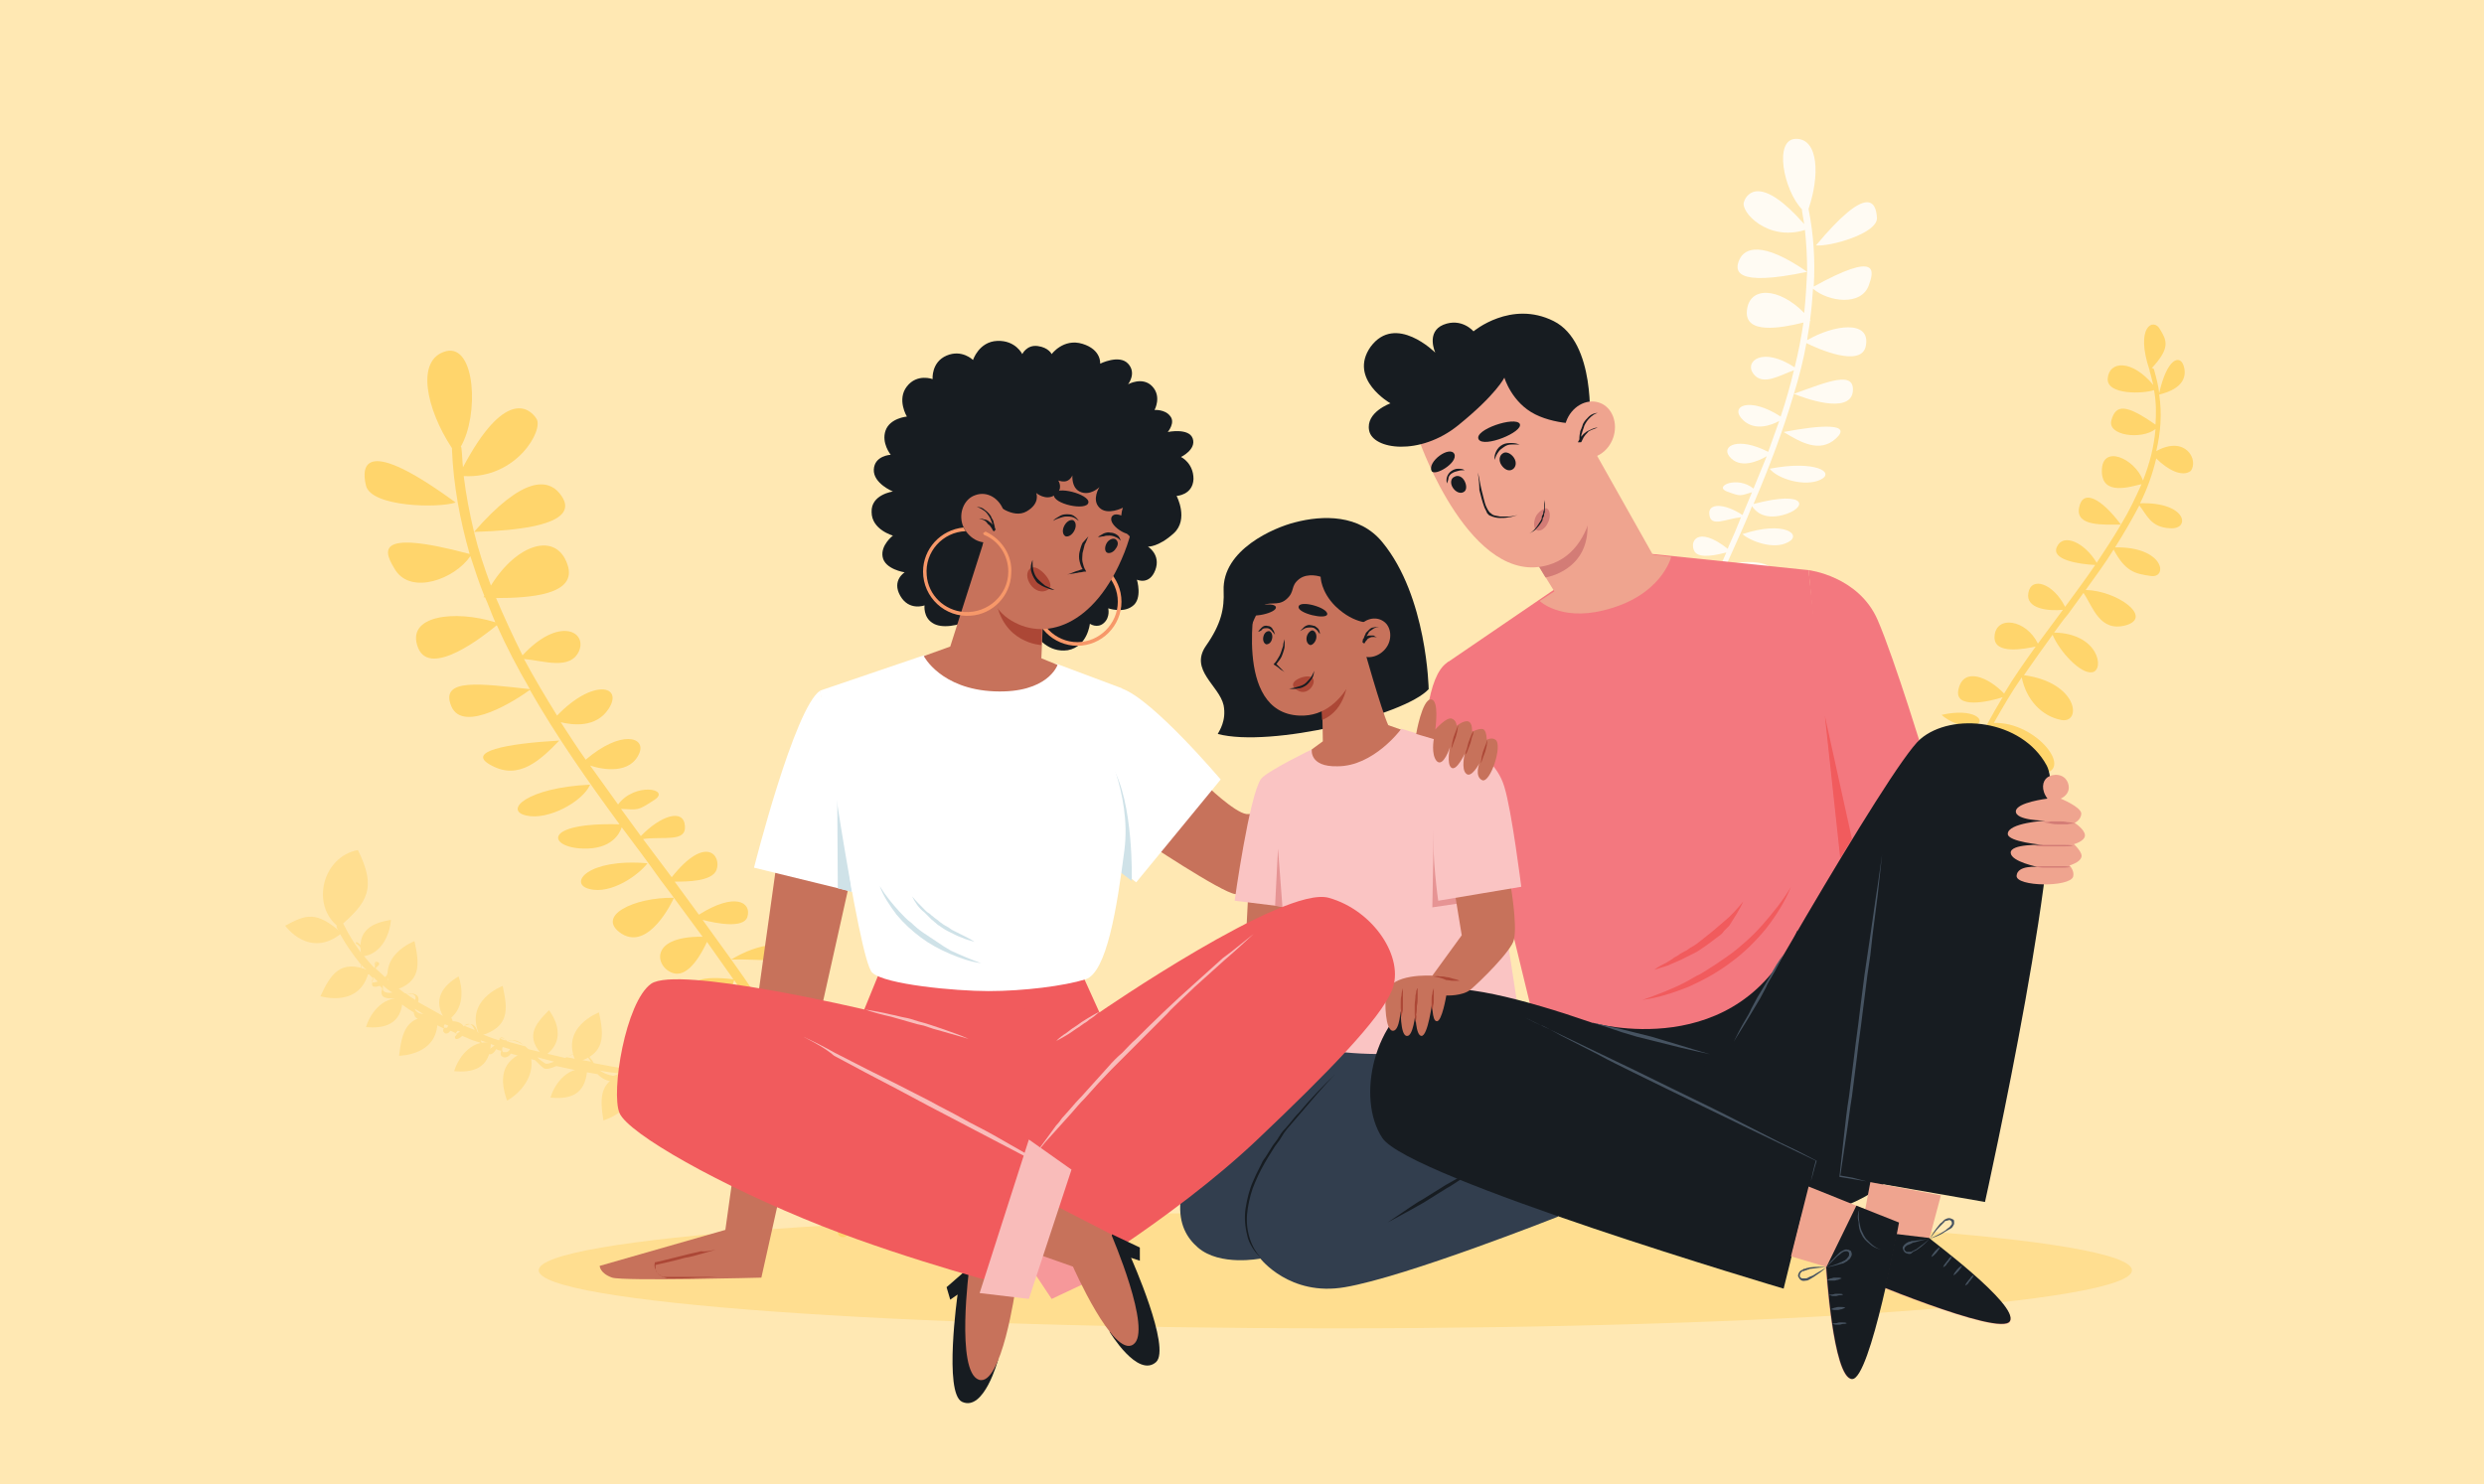 <svg width="338" height="202" viewBox="0 0 338 202" fill="none" xmlns="http://www.w3.org/2000/svg">
<rect x="0" y="0" width="338" height="202" fill="#333333" stroke="none"/>
<g clip-path="url(#clip0_1312_136696)">
<path d="M338 0H0V202H338V0Z" fill="#FFE8B3"/>
<path d="M46.1 126.199C50 122.899 51.3 120.899 48.7 115.699C43.9 116.599 42.2 123.199 46.1 126.199Z" fill="#FFDE90"/>
<path d="M46.5 127C42.1 130.6 38.8 126 38.8 126C41.6 124.5 43 123.9 46.5 127Z" fill="#FFDE90"/>
<path d="M49.2 130.199C52.2 129.899 53.1 126.699 53.2 125.199C50.8 125.599 48.4 126.499 49.2 130.199Z" fill="#FFDE90"/>
<path d="M60.7 139C63.4 137.5 62.9 134.3 62.4 132.9C60.4 134.1 58.6 136 60.7 139Z" fill="#FFDE90"/>
<path d="M54.8 135.901C51.8 135.501 50.2 138.401 49.8 139.801C52.1 140.001 54.7 139.601 54.8 135.901Z" fill="#FFDE90"/>
<path d="M50.2 132.1C49.1 137.3 43.6 135.6 43.6 135.6C45 132.6 46.3 130.5 50.2 132.1Z" fill="#FFDE90"/>
<path d="M59.5 138.399C60 143.699 54.3 143.699 54.3 143.699C54.7 140.399 55.3 137.999 59.5 138.399Z" fill="#FFDE90"/>
<path d="M87 146.3C89.2 144.1 87.8 141.2 87 140C85.4 141.6 84.2 143.9 87 146.3Z" fill="#FFDE90"/>
<path d="M85.7 146C87.6 151 82.1 152.5 82.1 152.5C81.6 149.3 81.5 146.8 85.7 146Z" fill="#FFDE90"/>
<path d="M98.4 148.499C100.6 146.299 99.2 143.399 98.4 142.199C96.8 143.899 95.5 146.099 98.4 148.499Z" fill="#FFDE90"/>
<path d="M97 148.199C98.9 153.199 93.4 154.699 93.4 154.699C92.9 151.499 92.9 148.999 97 148.199Z" fill="#FFDE90"/>
<path d="M53.3 134.9C51 130.1 56.4 128.1 56.4 128.1C57.1 131.3 57.4 133.8 53.3 134.9Z" fill="#FFDE90"/>
<path d="M66.8 141.901C63.8 141.501 62.2 144.401 61.8 145.801C64.1 146.001 66.7 145.601 66.8 141.901Z" fill="#FFDE90"/>
<path d="M65.3 140.999C63 136.199 68.4 134.199 68.4 134.199C69.1 137.399 69.4 139.799 65.3 140.999Z" fill="#FFDE90"/>
<path d="M79.9 145.5C76.9 145.1 75.3 148 74.9 149.4C77.2 149.6 79.7 149.3 79.9 145.5Z" fill="#FFDE90"/>
<path d="M78.4 144.601C76.1 139.801 81.5 137.801 81.5 137.801C82.2 141.001 82.4 143.501 78.4 144.601Z" fill="#FFDE90"/>
<path d="M92.5 147.2C89.5 146.8 87.9 149.7 87.5 151.1C89.7 151.3 92.3 150.9 92.5 147.2Z" fill="#FFDE90"/>
<path d="M90.9 146.2C88.6 141.4 94 139.4 94 139.4C94.7 142.6 95 145.1 90.9 146.2Z" fill="#FFDE90"/>
<path d="M102.4 154.3C99.9 152.5 97.2 154.2 96.1 155.2C98 156.6 100.4 157.5 102.4 154.3Z" fill="#FFDE90"/>
<path d="M101.5 152.699C101.8 147.399 107.5 148.199 107.5 148.199C106.6 151.499 105.6 153.699 101.5 152.699Z" fill="#FFDE90"/>
<path d="M72 143C73.3 146.4 70.5 149 69 149.8C68.1 147.3 67.8 144.2 72 143Z" fill="#FFDE90"/>
<path d="M74 143.8C77.8 141.3 74.7 137.5 74.7 137.5C72.7 139.5 71.4 141.2 74 143.8Z" fill="#FFDE90"/>
<path d="M102.9 156.7C102.9 156.4 102.7 156.1 102.6 156C102.6 155.8 102.6 155.6 102.7 155.4C102.8 155.4 102.9 155.3 103 155.2C103.1 155.1 103.2 154.9 103.2 154.8C103.2 154.7 103.1 154.5 102.7 154.3C102.7 153.9 102.6 153.5 102.5 153.1C102.4 152.9 102.4 152.7 102.3 152.4C102.5 152.4 102.6 152.3 102.7 152.3C102.8 152.2 102.9 152.2 102.9 152.1C102.9 152 102.8 151.9 102.2 151.9C102.2 151.9 102.2 151.9 102.1 151.9C101.9 151.6 101.8 151.2 101.5 150.9C101.6 150.9 101.7 150.8 101.8 150.8C102.1 150.6 102.1 150.5 102 150.4C102 150.3 101.9 150.2 101.7 150.2C101.5 150.2 101.3 150.3 101.1 150.4C100.8 150 100.4 149.6 99.9 149.2C99.9 148.9 99.9 148.5 99.8 148.3C99.7 148.1 99.6 147.9 99.4 147.8C99.3 147.7 99.2 147.7 99.1 147.7C98.7 147.6 98.3 147.7 97.8 147.9C96.2 147.1 94.1 146.5 91.4 146.2H91.3C90.4 145.4 89.5 144.8 88.7 144.7C88.6 144.5 88.4 144.4 88.2 144.3C87.5 144 86.4 144.7 85.5 145.5C83.9 145.3 82.3 145 80.8 144.7C80.7 144.5 80.5 144.2 80.3 144C79.6 142.8 78.2 143.3 76.9 144C75.2 143.6 73.5 143.2 71.9 142.8C71.4 142.3 70.8 141.9 70.1 141.7C69.7 141.6 69.4 141.6 69.1 141.8C68.8 141.5 68.5 141.3 68.3 141.3C68.1 141.3 68 141.4 67.9 141.6C66.9 141.3 65.9 140.9 65 140.5C64.8 139.9 64.6 139.5 64.1 139.4C63.8 139.4 63.4 139.5 63.1 139.7C63 139.6 62.9 139.4 62.7 139.3C62.4 139.1 62 139 61.7 139H61.6C61.5 138.7 61.4 138.2 60.8 137.9C60.5 137.8 60 137.9 59.6 137.9C58.7 137.4 57.8 136.9 56.9 136.4C57 136 57 135.5 56.4 135.3C56.1 135.2 55.6 135.2 55.1 135.2C54.3 134.6 53.5 134 52.7 133.3C52.9 133.1 53.1 132.9 53.1 132.7C53.1 132.6 53.1 132.5 53 132.4C53 132.4 52.9 132.4 52.8 132.4C52.7 132.5 52.5 132.7 52.4 133C52 132.6 51.5 132.2 51.1 131.8C51.3 131.6 51.5 131.4 51.6 131.3C51.6 131.2 51.6 131 51.5 131C51.4 130.9 51.2 130.9 51.2 131C51 131.1 51 131.4 51 131.8C50.5 131.3 50 130.7 49.5 130.1C49.5 129.3 49.4 128.7 48.5 128.2L48.4 128.4C49.1 128.8 49.3 129.3 49.3 129.9C48.3 128.6 47.5 127.3 46.8 125.9C46.7 125.6 46.4 125.5 46.1 125.7C45.8 125.8 45.7 126.1 45.9 126.4C46.8 128.2 47.9 129.8 49.2 131.4C49.2 131.6 49.1 131.8 49.1 132C49.1 132.5 49.3 132.6 49.5 132.7C49.7 132.7 50 132.7 50.2 132.6C50.4 132.8 50.6 133 50.8 133.2C50.8 133.3 50.7 133.4 50.7 133.6C50.6 133.9 50.6 134.1 50.7 134.2C50.9 134.4 51.3 134.3 51.6 134.2H51.7C51.8 134.3 51.9 134.4 52 134.5C52 134.7 51.9 134.9 51.9 135.1C51.9 135.3 52 135.5 52.1 135.6C52.4 135.9 53 135.9 53.6 135.9C54.4 136.5 55.3 137.2 56.3 137.8C56.3 138 56.4 138.2 56.5 138.4C56.8 138.8 57.4 138.9 58 138.8C58.8 139.2 59.6 139.6 60.4 140C60.3 140.1 60.3 140.2 60.3 140.3C60.3 140.4 60.4 140.5 60.5 140.6C60.6 140.7 60.8 140.7 61 140.6C61.1 140.5 61.2 140.4 61.3 140.3C61.6 140.4 61.9 140.6 62.2 140.7C62.1 140.9 62 141 61.9 141.1C61.9 141.3 62 141.4 62 141.4C62.2 141.5 62.6 141.3 62.9 141C63.1 141.1 63.2 141.1 63.4 141.2C64 141.5 64.6 141.7 65.3 141.9C65.5 142.3 65.7 142.7 66 143.1C66.3 143.4 66.5 143.5 66.7 143.5C67 143.5 67.3 143.2 67.5 142.8C67.7 142.9 68 143 68.2 143C68.1 143.3 68.1 143.6 68.2 143.7C68.3 143.8 68.5 144 68.9 143.9C69.2 143.8 69.4 143.6 69.5 143.4C70.6 143.7 71.6 144 72.8 144.3C73.2 144.7 73.6 145.1 74 145.4C74.4 145.6 75 145.4 75.7 145.1C77.5 145.5 79.4 145.9 81.3 146.2C81.9 146.8 82.5 147.1 83.3 147.2C83.6 147.2 84 147 84.5 146.7C85.3 146.8 86.1 146.9 86.9 147C86.9 147.1 87 147.1 87 147.2C87.3 147.7 87.9 147.9 88.3 147.7C88.4 147.6 88.6 147.5 88.7 147.2C89.5 147.3 90.3 147.4 91.1 147.5C91.5 147.5 91.9 147.6 92.3 147.7C92.6 148 92.9 148.2 93.3 148.4C94.5 149.2 95.7 149.1 96.6 148.8C97.8 149.3 98.7 149.9 99.4 150.5C99.3 150.7 99.2 150.9 99.1 151.1C98.9 151.4 99 151.5 99.1 151.6C99.3 151.7 99.6 151.8 99.9 151.7C99.8 151.8 99.8 151.9 99.7 152C99.5 152.3 99.6 152.6 99.7 152.7C99.9 152.9 100.2 153 100.6 153C100.6 153.1 100.5 153.2 100.5 153.3C100.3 153.9 100.5 154.7 100.9 155.2C100.7 155.5 100.7 155.8 100.9 156.1C101 156.2 101.1 156.4 101.4 156.5M52.7 132.5C52.7 132.7 52.6 132.8 52.4 133C52.5 132.7 52.7 132.5 52.7 132.5ZM51.1 130.9H51.2C51.2 130.9 51.3 130.9 51.2 131C51.2 131.1 51.1 131.2 50.9 131.3C51 131.2 51 131 51.1 130.9ZM49.4 132.2C49.3 132.2 49.1 132.1 49.1 131.7C49.1 131.5 49.1 131.4 49.1 131.2C49.3 131.5 49.6 131.8 49.9 132C49.7 132.2 49.5 132.2 49.4 132.2ZM52.2 134.9C52.1 134.8 52.1 134.7 52.1 134.5C52.1 134.4 52.1 134.2 52.1 134.1C52.5 134.5 52.9 134.8 53.4 135.1C52.8 135.2 52.4 135.1 52.2 134.9ZM56.6 137.6C56.5 137.5 56.5 137.4 56.4 137.3C56.8 137.5 57.2 137.8 57.6 138C57.2 138 56.9 137.9 56.6 137.6ZM60.8 139.9C60.7 139.9 60.6 139.9 60.5 139.9C60.4 139.9 60.4 139.8 60.4 139.7C60.4 139.6 60.4 139.5 60.5 139.5C60.5 139.5 60.5 139.5 60.5 139.4C60.7 139.5 60.8 139.5 61 139.6C60.9 139.8 60.8 139.9 60.8 139.9ZM62 140.7C62 140.7 62 140.6 62.2 140.4C62.2 140.4 62.2 140.3 62.3 140.3C62.4 140.3 62.5 140.4 62.6 140.4C62.3 140.6 62.1 140.8 62 140.7ZM66.6 142.8C66.4 142.8 66.2 142.7 66 142.5C65.7 142.2 65.5 141.9 65.4 141.6C66 141.8 66.6 142 67.3 142.3C67 142.5 66.8 142.7 66.6 142.8ZM68.9 143.2C68.8 143.2 68.6 143.2 68.5 143.2C68.5 143.2 68.4 143.2 68.4 143.1C68.3 143 68.3 142.8 68.4 142.5C68.7 142.6 69.1 142.7 69.4 142.8C69.3 143 69.1 143.2 68.9 143.2ZM74.1 144.7C73.8 144.5 73.4 144.2 73.1 143.9C73.9 144.1 74.6 144.3 75.4 144.5C74.9 144.7 74.4 144.9 74.1 144.7ZM88.3 147C88.1 147.1 87.8 147 87.5 146.9C87.4 146.8 87.2 146.7 87.2 146.6C87.7 146.7 88.2 146.7 88.7 146.8C88.5 146.9 88.4 147 88.3 147ZM93.4 147.8C93.2 147.6 92.9 147.5 92.7 147.3C94.1 147.5 95.3 147.9 96.3 148.3C95.5 148.5 94.5 148.5 93.4 147.8ZM101.2 154.6C100.9 154.1 100.7 153.5 100.8 152.9C100.8 152.8 100.9 152.7 100.9 152.6C101 152.6 101 152.6 101.1 152.6C101.2 152.9 101.3 153.1 101.4 153.4C101.5 153.7 101.5 154 101.6 154.3C101.4 154.3 101.3 154.4 101.2 154.6ZM101.3 154.7C101.4 154.6 101.5 154.5 101.6 154.5C101.6 154.7 101.6 154.9 101.6 155C101.6 155 101.6 155 101.5 155C101.5 154.9 101.4 154.8 101.3 154.7ZM101.2 155.5C101.1 155.3 101.1 155.1 101.2 154.9C101.3 155 101.5 155.1 101.6 155.2C101.6 155.4 101.6 155.6 101.5 155.8C101.4 155.7 101.3 155.6 101.2 155.5ZM102.5 156.2C102.6 156.3 102.7 156.5 102.7 156.7L102.5 156.2ZM102.9 154.8C102.9 154.9 102.8 155 102.8 155.1C102.8 155.1 102.7 155.2 102.6 155.2C102.6 155 102.6 154.8 102.6 154.6C102.8 154.6 102.9 154.7 102.9 154.8ZM102.5 152.1C102.4 152.1 102.3 152.2 102.2 152.2C102.2 152.1 102.2 152.1 102.1 152C102.3 152.1 102.4 152.1 102.5 152.1ZM101 152.2C100.9 152.2 100.9 152.3 100.8 152.4C100.4 152.4 100.1 152.3 99.9 152.2C99.8 152.1 99.8 151.9 99.9 151.7C100 151.6 100.1 151.4 100.2 151.3H100.3C100.7 151.6 100.9 151.9 101 152.2ZM101.6 150.3C101.7 150.3 101.7 150.3 101.6 150.3C101.7 150.4 101.6 150.5 101.5 150.6C101.4 150.6 101.3 150.7 101.2 150.7C101.2 150.6 101.1 150.6 101.1 150.5C101.3 150.4 101.5 150.3 101.6 150.3ZM100.3 151C99.8 151.2 99.5 151.2 99.4 151C99.3 151 99.4 150.9 99.4 150.7C99.5 150.5 99.6 150.4 99.6 150.2C99.8 150.5 100.1 150.7 100.3 151ZM99 147.7C99.3 147.8 99.5 148 99.6 148.3C99.7 148.5 99.7 148.8 99.7 149C99.4 148.8 99.2 148.6 98.9 148.4C98.6 148.2 98.3 148 98 147.9C98.3 147.7 98.7 147.6 99 147.7ZM90.8 146C90.2 145.9 89.5 145.9 88.9 145.8C88.9 145.7 88.9 145.5 88.8 145.4C88.8 145.2 88.7 145 88.6 144.8C89.3 144.9 90 145.4 90.8 146ZM88.5 144.7C88.6 144.9 88.7 145.1 88.7 145.3C88.7 145.4 88.7 145.5 88.8 145.7C88.3 145.6 87.7 145.6 87.2 145.5C87.3 145.4 87.3 145.3 87.4 145.2C87.7 144.8 88.1 144.7 88.5 144.7ZM88 144.3C88.1 144.3 88.2 144.4 88.3 144.5C87.9 144.5 87.5 144.7 87.2 145C87.1 145.1 87 145.3 86.9 145.4C86.5 145.3 86 145.3 85.6 145.2C86.5 144.7 87.4 144.1 88 144.3ZM84.2 146.1C83.9 146.3 83.5 146.5 83.3 146.4C82.7 146.3 82.2 146.1 81.6 145.7C82.5 145.9 83.4 146 84.2 146.1ZM80 143.9C80.1 144.1 80.3 144.3 80.4 144.5C79.3 144.3 78.2 144.1 77.1 143.9C78.3 143.2 79.4 142.8 80 143.9ZM70 141.6C70.6 141.7 71 142 71.4 142.4C70.7 142.2 69.9 142 69.2 141.8C69.2 141.8 69.2 141.7 69.1 141.7C69.4 141.6 69.7 141.6 70 141.6ZM68.2 141.2C68.4 141.2 68.6 141.3 68.8 141.6C68.8 141.6 68.8 141.6 68.7 141.6C68.4 141.5 68.1 141.4 67.9 141.3C68.1 141.3 68.2 141.2 68.2 141.2ZM63.9 139.4C64.2 139.4 64.4 139.8 64.6 140.2C64.3 140.1 63.9 139.9 63.6 139.8C63.4 139.7 63.3 139.7 63.2 139.6C63.4 139.4 63.7 139.3 63.9 139.4ZM62.4 139.2C62.3 139.1 62.1 139.1 61.9 139C62.1 139.1 62.2 139.1 62.4 139.2ZM60.4 137.9C60.8 138.1 61 138.4 61.1 138.7C60.6 138.4 60.1 138.2 59.6 137.9C59.9 137.9 60.2 137.8 60.4 137.9ZM56.1 135.3C56.6 135.5 56.6 135.7 56.5 136.1C56 135.8 55.6 135.5 55.2 135.2C55.5 135.2 55.8 135.3 56.1 135.3ZM51.4 133.6C51 133.7 50.7 133.8 50.7 133.7C50.6 133.6 50.6 133.5 50.7 133.3C50.7 133.2 50.8 133.1 50.8 133C51 133.2 51.2 133.4 51.4 133.6Z" fill="#FFDE90"/>
<path d="M181.7 180.8C241.6 180.8 290.1 177.3 290.1 172.9C290.1 168.5 241.6 165 181.7 165C121.8 165 73.3 168.5 73.3 172.9C73.3 177.3 121.8 180.8 181.7 180.8Z" fill="#FFDE90"/>
<path d="M293.4 61.4C294 58.9 294.2 56.3 293.8 53.7C297.2 52.9 297.6 51.1 297.1 49.7C296.6 48.3 294.9 48.7 293.8 53.5C293.7 52.5 293.4 51.4 293.1 50.3C293.1 50.2 292.9 50.1 292.8 50.1C295.4 47.3 294.8 46.3 293.9 44.8C293 43.2 290.5 44.5 292.5 50.4V50.5C292.7 51.1 292.8 51.7 293 52.4C290.1 48.9 287 49.1 286.8 51.5C286.6 53.8 291.7 53.6 293.1 53.1C293.4 54.7 293.4 56.2 293.3 57.8C289.3 55 287.9 55 287.3 57.2C286.7 59.3 291.4 59.9 293.3 58.4C293.1 60.8 292.5 63.1 291.6 65.4C290.5 62.4 286 60.4 286 64.1C286 67.6 290 66.2 291.4 65.9C290.6 67.7 289.7 69.6 288.6 71.4C285.9 67.8 283.4 66.5 282.9 69.1C282.4 71.7 286.3 71.4 288.6 71.4C287.6 73.1 286.5 74.8 285.3 76.6C283.7 73.9 280.8 72.5 279.9 74.4C279 76.2 282.9 76.8 285.1 76.9C283.8 78.8 282.4 80.7 281 82.6C279.4 79.4 276.4 78.4 276 80.7C275.6 82.9 278.8 83.2 280.7 83C279.6 84.5 278.4 86.1 277.3 87.6C275.7 84.3 271.6 83.7 271.4 86.6C271.2 89.2 275.6 88.3 277 88C275.5 90.1 274 92.2 272.7 94.4C270.6 92.2 267.2 90.7 266.5 93.8C265.8 96.6 270.7 95.5 272.5 94.9C271 97.4 269.6 99.9 268.5 102.5C264.5 97.5 259 100.6 262 104C264.3 106.6 267 104.6 268.2 103.4C268 103.9 267.8 104.3 267.6 104.8C266.8 106.9 266.2 109.1 265.8 111.2C258.9 106.6 258.6 109.9 259.7 111.3C260.8 112.6 264.3 112.3 265.7 111.5C264.4 118.4 265 125.4 267.7 132.6C267.7 132.7 267.9 132.8 268 132.8H268.1C268.3 132.7 268.3 132.6 268.3 132.4C266.3 127 265.4 121.6 265.7 116.4C268.1 118.1 270.2 118.6 271.2 117.8C272.2 116.9 269.8 113.8 265.8 116C266 113.1 266.6 110.2 267.5 107.3C269.2 109.8 272.5 113 274.7 109.9C277 106.7 273.3 105.3 267.7 106.7C267.9 106.2 268 105.7 268.2 105.2C269 103.1 269.9 101.2 270.9 99.2C270.8 101 271.3 105.4 277.6 105.3C282.5 105.2 277.2 98.2 271.3 98.4C272.5 96.3 273.7 94.2 275.1 92.2C275.7 95.2 277.8 97.5 280.5 98C283.3 98.5 282.8 92.9 275.4 91.9C276.7 90 278 88.2 279.3 86.4C280.2 88.6 283.1 91.8 284.7 91.5C286.4 91.2 285.6 86.2 279.5 86.1C280.1 85.3 280.7 84.4 281.4 83.6C282.1 82.6 282.8 81.7 283.5 80.7C284.8 82.6 285.7 86.1 289.3 85.1C293 84 288.1 80.4 283.8 80.3C285.1 78.5 286.5 76.6 287.6 74.8C289.2 77.8 290.5 78.1 292.7 78.4C295 78.7 294.5 74.4 287.8 74.5C289 72.6 290.1 70.7 291.1 68.8C292.1 70 292.6 71.8 295.3 71.9C298.1 72.1 297.6 68.3 291.2 68.5C292.2 66.5 292.9 64.5 293.4 62.4C294.9 63.9 296.9 65 298.1 64.1C299.2 62.6 297.4 59.2 293.4 61.4Z" fill="#FFD56C"/>
<path d="M99.5 130.6C104 130.5 108.1 131.3 107.6 129.7C107.1 128 103.3 128.3 99.5 130.6C98.2 128.8 96.9 127 95.6 125.2C97.5 125.7 101.2 126.4 101.7 124.8C102.3 122.8 100 121.4 95.1 124.5C94 123 92.9 121.5 91.8 120C93.4 120 96.9 120 97.5 118.4C98.2 116.4 96 113.6 91.4 119.4C91.3 119.3 91.2 119.1 91.1 119C89.9 117.4 88.7 115.8 87.5 114.2C90.3 113.8 93.4 114.7 93.2 112.4C93 110 89.9 111 87.2 113.8C86.3 112.6 85.4 111.3 84.5 110.1C86.9 110.2 86.7 110.4 89 108.9C91.4 107.4 86.4 106.4 84.1 109.5C82.8 107.7 81.6 106 80.3 104.2C82.1 104.8 85.8 105.4 87 102.5C87.9 100.3 84.5 99.3 79.7 103.4C78.5 101.7 77.4 100 76.3 98.3C77.9 98.7 81.1 99.1 82.8 96.5C84.9 93.3 80.7 92.3 75.8 97.4C74.2 94.8 72.7 92.3 71.3 89.7C73.9 89.9 77.6 91.3 78.8 88.6C79.9 85.9 76 83.9 71.1 89.2C69.8 86.6 68.6 84 67.5 81.4C72 81.4 78.7 81 77.2 76.8C75.7 72.4 70.4 73.9 66.8 79.7C65.9 77.3 65.1 74.9 64.5 72.4C78.5 72 77.6 68.9 76.1 67.1C74.6 65.3 71.3 64.6 64.5 72.4C63.9 69.9 63.4 67.3 63.1 64.8C70.3 65.2 74 58.5 73 57C72 55.4 68.6 53 63 63.6C62.9 62.8 62.9 61.9 62.8 61.1C62.8 61 62.8 60.9 62.7 60.8C65.2 56.5 64.7 46.8 60.7 47.8C56.5 48.9 58 55.7 61.5 61C61.5 61.1 61.5 61.1 61.5 61.2C61.7 66.1 62.6 70.8 63.9 75.4C50.4 71.8 52.4 75.3 53.8 77.6C56 81 61.9 78.8 64 75.7C64.6 77.5 65.2 79.4 65.9 81.1C65.9 81.2 65.8 81.2 65.8 81.3C65.9 81.3 65.9 81.3 66 81.3C66.5 82.4 66.9 83.6 67.4 84.7C62 83 55.1 83.7 56.9 88.2C58.6 92.3 65.9 86.5 67.6 85.1C68.9 88 70.4 90.9 72.1 93.8C65.6 93.1 59.8 92.2 61.4 96.1C63 100 70.5 95.1 72.1 93.9C75.7 100.2 79.9 106.2 84.3 112.2C73.6 111.9 74.6 115.4 79.4 115.5C83.2 115.6 84.3 113.5 84.6 112.6C86.4 115 88.2 117.4 89.9 119.8C90.5 120.6 91.1 121.4 91.7 122.2C86.3 122.1 80.9 124.7 84.6 127.1C88.3 129.4 91.5 122.7 91.7 122.2C93 124 94.3 125.7 95.6 127.5C87.9 127.4 89.3 132 91.8 132.5C93.8 132.9 95.5 129.7 96.2 128.2C97.4 129.9 98.6 131.6 99.8 133.3C91 132.2 94.4 136.6 95.7 137.2C97.4 138 99.1 136.1 99.9 133.4C107.8 144.9 113.9 156.1 114 167.7C114 168.1 114.3 168.4 114.7 168.4C115.1 168.4 115.4 168.1 115.4 167.7C115.2 155 108.3 142.9 99.5 130.6Z" fill="#FFD56C"/>
<path d="M62 68.399C49.7 59.399 49.1 63.199 49.8 66.099C50.5 68.999 59.6 69.199 62 68.399Z" fill="#FFD56C"/>
<path d="M76.1 100.801C68.9 101.201 63.2 102.301 66.9 104.201C70.6 106.201 73.5 103.501 76.1 100.801Z" fill="#FFD56C"/>
<path d="M80.3 106.801C71.7 107.201 68.5 110.301 71.6 111.001C74.6 111.701 79.3 109.101 80.3 106.801Z" fill="#FFD56C"/>
<path d="M88.1 117.5C79.9 116.8 77.3 120.3 80.2 121C83.2 121.8 87 119 88.1 117.5Z" fill="#FFD56C"/>
<path d="M231.2 83.9C228 84.6 225.2 85.9 225.3 84.7C225.4 83.4 228.2 83 231.2 83.9C231.8 82.4 232.4 80.9 233.1 79.4C231.9 80 229.3 81.2 228.7 80.2C227.9 78.9 229.3 77.5 233.3 78.9C233.8 77.7 234.4 76.4 234.9 75.2C233.7 75.5 231.3 76.1 230.6 75.1C229.8 73.8 230.9 71.4 235.1 74.7C235.1 74.6 235.2 74.5 235.2 74.4C235.8 73.1 236.4 71.7 236.9 70.4C234.9 70.6 232.8 71.8 232.6 70.1C232.3 68.4 234.7 68.5 237.1 70.1C237.5 69.1 238 68 238.4 67C236.7 67.5 236.9 67.6 235 66.9C233.1 66.2 236.4 64.7 238.6 66.5C239.2 65 239.8 63.6 240.4 62.1C239.2 62.8 236.7 63.9 235.3 62.1C234.2 60.7 236.5 59.4 240.6 61.5C241.1 60.1 241.6 58.7 242.1 57.3C241 57.9 238.8 58.7 237.2 57.2C235.2 55.3 238 53.9 242.3 56.7C243 54.6 243.6 52.5 244.1 50.4C242.3 51 239.9 52.6 238.6 50.9C237.3 49.2 239.8 47.1 244.2 50C244.7 48 245.1 45.9 245.4 43.9C242.2 44.7 237.4 45.5 237.7 42.3C238 38.9 242.1 39.1 245.5 42.6C245.7 40.7 245.8 38.9 245.9 37C235.9 39.1 236 36.8 236.7 35.3C237.4 33.8 239.7 32.7 245.9 37C245.9 35.1 245.8 33.2 245.6 31.3C240.5 32.9 236.8 28.8 237.3 27.5C237.7 26.2 239.7 23.9 245.5 30.5C245.4 29.9 245.3 29.3 245.2 28.7C245.2 28.6 245.2 28.6 245.2 28.5C242.7 25.9 241.3 18.9 244.4 18.9C247.5 18.9 247.6 24 246.1 28.4V28.5C246.8 32 247 35.5 246.8 39C255.7 34.1 255 36.9 254.3 38.8C253.3 41.7 248.8 41.1 246.7 39.3C246.6 40.7 246.5 42.1 246.3 43.5L246.4 43.6H246.3C246.2 44.5 246 45.4 245.9 46.3C249.5 44.2 254.5 43.5 253.9 47C253.4 50.2 247.2 47.4 245.8 46.7C245.4 49 244.8 51.3 244.1 53.6C248.6 52 252.5 50.3 252.1 53.4C251.6 56.4 245.5 54.2 244.1 53.6C242.6 58.7 240.7 63.7 238.6 68.6C246.1 66.6 246 69.2 242.6 70.1C239.9 70.8 238.8 69.5 238.4 68.9C237.6 70.9 236.7 72.9 235.8 74.9C235.5 75.6 235.2 76.2 234.9 76.9C238.7 75.9 243 76.8 240.7 79.2C238.5 81.5 235.1 77.2 234.8 77C234.2 78.5 233.5 80 232.9 81.4C238.3 80 238.1 83.5 236.5 84.3C235.2 84.9 233.4 82.9 232.7 82C232.1 83.4 231.6 84.8 231 86.2C237.1 83.9 235.4 87.6 234.6 88.3C233.6 89.2 232 88.1 231 86.3C227.3 95.8 225 104.8 226.9 113C227 113.3 226.8 113.5 226.5 113.6C226.2 113.7 226 113.5 225.9 113.2C224.3 104 227.1 94.2 231.2 83.9Z" fill="#FFFBF3"/>
<path d="M247.1 33.401C254.2 24.901 255.3 27.501 255.4 29.701C255.4 31.801 249 33.601 247.1 33.401Z" fill="#FFFBF3"/>
<path d="M242.7 58.8C247.9 57.8 252.1 57.6 249.8 59.7C247.6 61.7 245 60.2 242.7 58.8Z" fill="#FFFBF3"/>
<path d="M240.8 63.8C247 62.599 249.8 64.299 247.7 65.299C245.6 66.299 241.9 65.2 240.8 63.8Z" fill="#FFFBF3"/>
<path d="M237.1 72.7C242.8 70.799 245.3 72.799 243.3 73.799C241.3 74.9 238.1 73.6 237.1 72.7Z" fill="#FFFBF3"/>
<path d="M264.2 97.3C264.9 98.001 267.2 99.3 268.8 98.701C270.4 98.1 268.6 96.3 264.2 97.3Z" fill="#FFD56C"/>
<path d="M169.8 122.6L169.6 126.5L175.3 125.6V122L169.8 122.6Z" fill="#C7725B"/>
<path d="M194.4 120.2C194.4 120.2 191.6 93.799 196.9 90.2C201.2 87.299 209 117.6 209 117.6L194.4 120.2Z" fill="#F3787F"/>
<path d="M262.1 103.8C262.1 103.8 257.8 89.7 255.5 84.4C252.9 78.4 246.1 77.6 246.1 77.6L250.1 120.9L262.1 103.8Z" fill="#F3787F"/>
<path d="M250.4 116.8L252 114.2L248.3 97.4L250.4 116.8Z" fill="#F15B5D"/>
<path d="M246.1 77.6L224.8 75.4L211.4 80.3L196.9 90.2L208.2 136.7L234.4 147.1L250.4 117.5L246.1 77.6Z" fill="#F3787F"/>
<path d="M216.9 61.301L224.9 75.501L227.4 75.801C227.4 75.801 226.1 81.201 218.1 83.101C212.3 84.501 209.5 81.801 209.5 81.801L211.5 80.501L208 74.801L216.9 61.301Z" fill="#EFA48F"/>
<path d="M209.1 76.6L210.3 78.6C210.3 78.6 216.4 77.7 216 71.1C215.5 64.7 209.1 76.6 209.1 76.6Z" fill="#D37C76"/>
<path d="M217.1 62.6C217.1 62.6 218.4 74.6 210.7 76.9C200.2 80 193.2 60.2 193.2 60.2L204.7 49.6L214.3 57.4L217.1 62.6Z" fill="#EFA48F"/>
<path d="M210.5 69.2C211 69.5 211 70.5 210.6 71.2C210.3 71.9 209.5 72.5 209 72.1C208.6 71.8 208.7 70.7 209.1 70.1C209.6 69.4 210.3 69.1 210.5 69.2Z" fill="#D37C76"/>
<path d="M189.2 54.9C189.2 54.9 185.8 56.1 186.3 58.6C186.8 61.2 193.2 62.1 198.4 57.9C203.6 53.7 204.7 51.4 204.7 51.4C204.7 51.4 205.7 54.8 208.9 56.4C212.1 58 216.3 57.7 216.3 57.7C216.3 57.7 217.2 46.6 211.4 43.7C205.6 40.8 200.5 45.1 200.5 45.1C200.5 45.1 198.9 43.2 196.4 44.2C194 45.2 195.3 48 195.3 48C195.3 48 189.9 42.6 186.5 47.2C183.4 51.6 189.2 54.9 189.2 54.9Z" fill="#171C21"/>
<path d="M219.5 59.599C220.2 57.599 219.4 55.4 217.6 54.8C215.8 54.2 213.8 55.4 213.1 57.4C212.4 59.4 213.2 61.599 215 62.2C216.8 62.8 218.8 61.599 219.5 59.599Z" fill="#EFA48F"/>
<path d="M217.4 58.199C217.1 58.299 216.9 58.399 216.6 58.499C216.4 58.599 216.1 58.699 216 58.899C215.8 59.099 215.7 59.199 215.5 59.499C215.4 59.699 215.3 59.899 215.2 60.099C215.2 60.199 215.1 60.199 215 60.199C214.9 60.199 214.9 60.099 214.9 60.099C214.9 59.699 214.9 59.299 215 58.899C215 58.699 215.1 58.499 215.2 58.299C215.2 58.199 215.3 58.099 215.3 57.999L215.4 57.699C215.6 57.299 215.9 56.999 216.2 56.699C216.5 56.399 217 56.199 217.4 56.199C217 56.299 216.6 56.599 216.3 56.899C216 57.199 215.8 57.499 215.6 57.899L215.5 58.199C215.5 58.299 215.4 58.399 215.4 58.499C215.3 58.699 215.3 58.899 215.2 59.099C215.1 59.499 215.1 59.799 215 60.199H214.7C214.8 59.999 214.9 59.799 215.1 59.499C215.3 59.299 215.4 59.099 215.7 58.899C215.9 58.699 216.2 58.599 216.4 58.499C216.8 58.299 217.1 58.199 217.4 58.199Z" fill="#171C21"/>
<path d="M194.8 64.1C195.2 64.9 198.4 63 197.9 61.8C197.3 60.6 194.2 62.8 194.8 64.1Z" fill="#171C21"/>
<path d="M201.2 59.8C201.9 61.001 207.3 58.8 206.8 57.7C206.2 56.6 200.5 58.501 201.2 59.8Z" fill="#171C21"/>
<path d="M196.9 65.801C196.8 65.501 196.8 65.201 196.9 64.901C197 64.601 197.2 64.301 197.5 64.101C197.8 63.901 198.1 63.801 198.4 63.801C198.7 63.801 199 63.801 199.3 64.001C199 64.001 198.7 64.001 198.4 64.101C198.1 64.201 197.9 64.201 197.6 64.401C197.4 64.501 197.2 64.701 197.1 65.001C197.1 65.201 197 65.501 196.9 65.801Z" fill="#171C21"/>
<path d="M199.3 65.501C199.6 66.101 199.6 66.801 199.1 67.001C198.7 67.201 198.1 67.001 197.7 66.401C197.3 65.801 197.4 65.101 197.9 64.901C198.4 64.601 199 64.901 199.3 65.501Z" fill="#171C21"/>
<path d="M203.4 62.601C203.3 62.201 203.4 61.801 203.6 61.401C203.8 61.001 204.1 60.701 204.5 60.501C204.9 60.301 205.3 60.301 205.7 60.301C206.1 60.301 206.5 60.401 206.8 60.501C206.4 60.501 206 60.501 205.7 60.501C205.3 60.501 205 60.601 204.7 60.801C204.4 61.001 204.1 61.201 203.9 61.501C203.6 61.901 203.5 62.201 203.4 62.601Z" fill="#171C21"/>
<path d="M206 62.3C206.4 62.9 206.3 63.6 205.8 63.9C205.3 64.2 204.7 63.9 204.3 63.3C203.9 62.7 204 62 204.5 61.7C204.9 61.4 205.6 61.7 206 62.3Z" fill="#171C21"/>
<path d="M201.1 64.301C201.3 65.101 201.4 65.901 201.6 66.701C201.7 67.101 201.8 67.501 201.9 67.901C202 68.301 202.1 68.701 202.3 69.101C202.4 69.301 202.5 69.501 202.6 69.601C202.7 69.701 202.7 69.801 202.8 69.801L202.9 69.901C202.9 69.901 203 69.901 203 70.001C203.3 70.201 203.7 70.201 204.1 70.301C204.5 70.301 204.9 70.301 205.3 70.301C205.7 70.301 206.1 70.201 206.5 70.101C206.1 70.201 205.7 70.401 205.3 70.401C204.9 70.501 204.5 70.501 204.1 70.501C203.7 70.501 203.2 70.401 202.8 70.201C202.8 70.201 202.7 70.201 202.6 70.101L202.5 70.001C202.4 69.901 202.3 69.801 202.3 69.701C202.2 69.501 202.1 69.301 202 69.101C201.7 68.301 201.5 67.501 201.3 66.701C201.3 65.901 201.2 65.101 201.1 64.301Z" fill="#171C21"/>
<path d="M132.3 84.3C130.4 85.2 128.1 85.6 126.9 84.8C125.6 84 125.8 82.4 125.8 82.4C125.8 82.4 123.7 83.2 122.5 81.1C121.3 79 123.1 77.9 123.1 77.9C123.1 77.9 120.4 77.5 120.1 75.8C119.8 74.2 121.5 72.9 121.5 72.9C121.5 72.9 118.6 72.1 118.6 69.7C118.5 67.3 121.5 66.9 121.5 66.9C121.5 66.9 118.8 65.8 118.9 63.9C119 62 121.2 61.9 121.2 61.9C121.2 61.9 119.9 60.3 120.5 58.6C121.1 56.9 123.4 56.7 123.4 56.7C123.4 56.7 122 54.4 123.4 52.6C124.8 50.8 126.9 51.6 126.9 51.6C126.9 51.6 126.7 49.3 128.8 48.4C130.9 47.5 132.4 49 132.4 49C132.4 49 133.2 46.5 135.7 46.4C138.2 46.3 139.1 48.2 139.1 48.2C139.1 48.2 139.7 46.9 141.2 47.1C142.7 47.3 143.1 48.2 143.1 48.2C143.1 48.2 144.7 46 147.3 46.8C149.9 47.6 149.7 49.5 149.7 49.5C149.7 49.5 152.3 48.2 153.5 49.5C154.7 50.8 153.5 52.3 153.5 52.3C153.5 52.3 155.5 51.2 156.8 52.6C158.1 54 157.1 55.8 157.1 55.8C157.1 55.8 158.5 55.7 159.2 56.6C160 57.5 158.9 58.8 158.9 58.8C158.9 58.8 161.8 58.2 162.3 59.7C162.8 61.2 160.7 62.2 160.7 62.2C160.7 62.2 162.4 63 162.4 65.2C162.3 67.4 160.1 67.5 160.1 67.5C160.1 67.5 161.8 70.7 159.7 72.6C157.6 74.5 156.2 74.4 156.2 74.4C156.2 74.4 158 75.5 157.2 77.6C156.4 79.7 154.7 78.9 154.7 78.9C154.7 78.9 155.5 81.5 154.1 82.5C152.8 83.5 150.8 82.8 150.8 82.8C150.8 82.8 151.1 84 150.2 84.8C149.3 85.6 148.3 84.9 148.3 84.9C148.3 84.9 148 88 145.3 88.5C142.6 88.9 141.1 86.6 141.1 86.6L132.3 84.3Z" fill="#171C21"/>
<path d="M146.6 87.9C143.3 87.9 140.6 85.2 140.6 81.9C140.6 78.6 143.3 75.9 146.6 75.9C149.9 75.9 152.6 78.6 152.6 81.9C152.6 85.2 149.9 87.9 146.6 87.9ZM146.6 76.4C143.5 76.4 141.1 78.9 141.1 81.9C141.1 84.9 143.6 87.4 146.6 87.4C149.6 87.4 152.1 84.9 152.1 81.9C152.1 78.9 149.6 76.4 146.6 76.4Z" fill="#F79869"/>
<path d="M216.7 139.2C216.7 139.2 236.6 145 244.6 126.6C244.6 126.6 242.6 149.3 235.1 148.9C227.7 148.5 216.7 139.2 216.7 139.2Z" fill="#171C21"/>
<path d="M105.9 115.9L98.7 167.4L81.6 172.3C81.6 172.3 81.6 173.3 83.3 173.9C85 174.4 103.6 173.9 103.6 173.9L115.9 118.8L105.9 115.9Z" fill="#C7725B"/>
<path d="M163.9 106.6C164 106.8 168 110.6 169.6 110.8C171.2 111 179.9 107.9 179.9 107.9L180.3 116.1C180.3 116.1 169.9 121.9 168.1 121.7C166.2 121.5 155.3 114.2 155.3 114.2L163.9 106.6Z" fill="#C7725B"/>
<path d="M131.9 172.5L128.8 175.2L129.3 176.9L130.3 176.2C130.3 176.2 128.4 189.6 130.9 190.8C133.9 192.2 135.8 185.1 135.8 185.1L131.9 172.5Z" fill="#171C21"/>
<path d="M140.9 164.199L131.9 172.499C131.9 172.499 130 186.699 133.2 187.799C136.3 188.799 138.2 175.299 138.2 175.299L145.8 169.899L140.9 164.199Z" fill="#C7725B"/>
<path d="M204.8 134.4C204.8 134.4 206.6 144.2 205.1 150.5C204 155 201.6 158.7 201.6 158.7C201.6 158.7 209.1 156.4 209.1 156.6C209.2 156.9 212 165.6 212 165.6C212 165.6 191.3 173.8 183 175.2C175.5 176.5 171.5 171.3 171.5 171.3C171.5 171.3 166 172.4 163 169.8C160 167.2 158.5 162.3 166.5 150.4C174.5 138.4 178.1 134.5 178.1 134.5L204.8 134.4Z" fill="#323E4E"/>
<path d="M201.6 158.6C200.6 159.3 199.5 160 198.5 160.7C198 161 197.5 161.4 196.9 161.7L195.3 162.7L193.7 163.7C193.2 164 192.6 164.3 192.1 164.6C191 165.2 189.9 165.8 188.8 166.4C189.8 165.7 190.9 165 191.9 164.3C192.4 164 192.9 163.6 193.5 163.3L195.1 162.3L196.7 161.3C197.2 161 197.8 160.7 198.3 160.4C199.4 159.8 200.5 159.2 201.6 158.6Z" fill="#171C21"/>
<path d="M194.4 93.8C194.4 93.8 194.2 81.2 188.1 73.8C185 70 180 70.1 176.2 71.1C173.4 71.8 166.3 74.8 166.5 80.4C166.6 82.8 166.2 84.9 164.1 87.9C161.8 91.2 165.9 93.3 166.5 96C166.9 98.1 165.9 99.5 165.7 99.9C172.9 101.8 191.1 97.4 194.4 93.8Z" fill="#171C21"/>
<path d="M178.5 101.999C178.5 101.999 172.5 104.899 171.6 105.999C170 108.199 168 122.599 168 122.599L174.5 123.399L173.5 141.099C183.9 145.099 197.9 143.499 207 140.199L201.2 102.399L190.7 99.199L178.5 101.999Z" fill="#FAC4C3"/>
<path d="M198.3 123L194.9 123.5L195.1 112.6L198.4 119.5L198.3 123Z" fill="#E69494"/>
<path d="M190.6 99.3C190.6 99.3 186.9 104.3 182 104.3C178.1 104.4 178.5 102 178.5 102L180 100.9L179.9 94.9L185.5 87.9C185.5 87.9 187.9 96.5 188.9 98.7L190.6 99.3Z" fill="#C7725B"/>
<path d="M183.4 92.4C183.4 92.4 183.3 96.6 179.9 98L179.8 95.8H179.9L183.4 92.4Z" fill="#AC4736"/>
<path d="M170.9 81.1C170.9 81.1 167.7 97 176.8 97.4C183.8 97.7 185.6 87.9 185.6 87.9C186.8 85 185.3 76 179.1 76.1C173 76.2 171.2 79.8 170.9 81.1Z" fill="#C7725B"/>
<path d="M178.5 92.199C179.4 92.799 177.8 95.199 176.2 93.699C175.1 92.699 177.8 91.699 178.5 92.199Z" fill="#AC4736"/>
<path d="M187 84.9C186.6 84.7 184.4 85.1 181.7 82.5C179.7 80.5 179.7 78.5 179.7 78.5C179.7 78.5 178 77.9 176.8 78.8C175.5 79.8 176.3 80.5 175 81.6C173.8 82.6 172.6 81.7 171.7 82.6C171 83.2 170.2 85.4 170.2 85.4C170.2 85.4 166.2 83.7 167.7 80.7C169.2 77.7 174.7 72.4 179.4 73.1C184.1 73.8 186.6 77.4 186.8 80.1C186.9 82.7 187 84.9 187 84.9Z" fill="#171C21"/>
<path d="M171.2 85.999C171.3 85.799 171.5 85.599 171.7 85.399C171.9 85.199 172.2 85.099 172.5 85.199C172.8 85.199 173.1 85.399 173.2 85.699C173.4 85.899 173.4 86.199 173.5 86.399C173.3 86.199 173.2 85.999 173 85.799C172.8 85.599 172.6 85.499 172.4 85.499C172.2 85.499 172 85.499 171.8 85.599C171.7 85.799 171.5 85.899 171.2 85.999Z" fill="#171C21"/>
<path d="M173.1 86.9C173 87.4 172.7 87.7 172.3 87.7C172 87.6 171.8 87.2 171.9 86.7C172 86.2 172.3 85.9 172.7 85.9C173 86 173.2 86.4 173.1 86.9Z" fill="#171C21"/>
<path d="M176.9 85.9C177.1 85.7 177.3 85.5 177.5 85.3C177.8 85.1 178.1 85 178.4 85.1C178.6 85.1 178.7 85.2 178.9 85.2C179 85.3 179.2 85.4 179.3 85.5C179.5 85.7 179.6 86 179.6 86.3C179.4 86.1 179.3 85.8 179.1 85.7C178.9 85.5 178.7 85.4 178.4 85.4C178.2 85.4 177.9 85.4 177.6 85.5C177.4 85.6 177.1 85.8 176.9 85.9Z" fill="#171C21"/>
<path d="M179.1 86.901C179 87.401 178.6 87.801 178.3 87.801C177.9 87.701 177.7 87.201 177.8 86.701C177.9 86.201 178.3 85.801 178.6 85.801C179 85.901 179.2 86.401 179.1 86.901Z" fill="#171C21"/>
<path d="M174.8 87C174.8 87.3 174.8 87.6 174.8 87.9C174.8 88.2 174.7 88.5 174.6 88.8C174.5 89.1 174.4 89.4 174.2 89.7C174 90 173.8 90.2 173.6 90.5V90.3C173.8 90.5 174 90.7 174.2 90.9C174.4 91.1 174.6 91.3 174.8 91.5C174.6 91.3 174.3 91.2 174.1 91C173.9 90.8 173.7 90.7 173.4 90.5L173.3 90.4L173.4 90.3C173.6 90.1 173.8 89.8 173.9 89.6C174.1 89.3 174.2 89.1 174.3 88.8C174.4 88.5 174.5 88.2 174.6 87.9C174.6 87.6 174.7 87.3 174.8 87Z" fill="#171C21"/>
<path d="M176.7 82.6C176.6 83.5 180.5 84.4 180.6 83.6C180.7 82.7 176.8 81.6 176.7 82.6Z" fill="#171C21"/>
<path d="M169.7 83.401C170 84.301 173.9 83.401 173.6 82.601C173.3 81.801 169.4 82.601 169.7 83.401Z" fill="#171C21"/>
<path d="M233.6 145.799C233.6 145.799 201.3 131.699 194.1 135.099C186.9 138.399 184.5 149.499 188.1 154.899C191.7 160.299 242.7 175.399 242.7 175.399L247 157.999L233.6 145.799Z" fill="#171C21"/>
<path d="M270.1 163.6C270.1 163.6 281.9 110.5 278.5 104.2C275.1 97.9 265.6 96.9 261.3 100.6C257 104.3 233.6 145.8 233.6 145.8L241.5 165.4C241.5 165.4 246.6 165.6 249.9 164.5C253.7 163.4 256.3 161.2 256.3 161.2L270.1 163.6Z" fill="#171C21"/>
<path d="M254.5 160.9L252.1 173.6C252.1 173.6 272.3 182.1 273.5 179.9C274.7 177.6 262.5 168.7 262.5 168.7L264.1 162.7L254.5 160.9Z" fill="#EFA48F"/>
<path d="M273.5 179.8C272.3 182.1 252.1 173.5 252.1 173.5L253.3 167.4L262.5 168.5C262.5 168.6 274.7 177.6 273.5 179.8Z" fill="#171C21"/>
<path d="M264 169.699C263.9 169.899 263.9 169.999 263.8 170.099C263.7 170.199 263.6 170.399 263.5 170.499C263.4 170.599 263.3 170.699 263.2 170.799C263.1 170.899 263 170.999 262.8 171.099C262.9 170.899 262.9 170.799 263 170.699C263.1 170.599 263.2 170.399 263.3 170.299C263.4 170.199 263.5 170.099 263.6 169.999C263.7 169.899 263.9 169.799 264 169.699Z" fill="#465361"/>
<path d="M265.6 171C265.5 171.2 265.5 171.3 265.4 171.4C265.3 171.5 265.2 171.7 265.1 171.8C265 171.9 264.9 172 264.8 172.2C264.7 172.3 264.6 172.4 264.4 172.5C264.5 172.3 264.5 172.2 264.6 172.1C264.7 172 264.8 171.8 264.9 171.7C265 171.6 265.1 171.5 265.2 171.3C265.3 171.2 265.5 171 265.6 171Z" fill="#465361"/>
<path d="M267 172.199C266.9 172.399 266.9 172.499 266.8 172.599C266.7 172.699 266.6 172.899 266.5 172.999C266.4 173.099 266.3 173.199 266.2 173.299C266.1 173.399 266 173.499 265.8 173.599C265.9 173.399 265.9 173.299 266 173.199C266.1 173.099 266.2 172.899 266.3 172.799C266.4 172.699 266.5 172.599 266.6 172.499C266.8 172.399 266.9 172.299 267 172.199Z" fill="#465361"/>
<path d="M268.6 173.5C268.5 173.7 268.5 173.8 268.4 173.9C268.3 174 268.2 174.2 268.1 174.3C268 174.4 267.9 174.5 267.8 174.7C267.7 174.8 267.6 174.9 267.4 175C267.5 174.8 267.5 174.7 267.6 174.6C267.7 174.5 267.8 174.3 267.9 174.2C268 174.1 268.1 174 268.2 173.8C268.3 173.7 268.5 173.6 268.6 173.5Z" fill="#465361"/>
<path d="M262.6 168.6C261.9 168.7 261.2 168.9 260.5 169.1C260.3 169.1 260.2 169.2 260 169.3C259.8 169.4 259.7 169.4 259.5 169.5C259.4 169.6 259.2 169.7 259.2 169.8C259.1 169.9 259.1 170.1 259.2 170.2C259.3 170.3 259.4 170.4 259.5 170.4C259.6 170.4 259.8 170.4 260 170.4H260.1L260.2 170.3C260.3 170.3 260.4 170.2 260.4 170.2C260.5 170.2 260.6 170.1 260.6 170.1C260.7 170.1 260.8 170 260.8 170C261.5 169.5 262 169.1 262.6 168.6ZM262.6 168.6C262.1 169.1 261.6 169.6 261 170C260.9 170.1 260.7 170.2 260.5 170.3C260.4 170.3 260.3 170.4 260.3 170.4L260.2 170.5C260.2 170.5 260.1 170.5 260.1 170.6C259.9 170.7 259.7 170.7 259.5 170.6C259.3 170.6 259.1 170.4 259 170.2C259 170.1 258.9 170 258.9 169.9C258.9 169.8 258.9 169.7 259 169.6C259.1 169.4 259.3 169.3 259.4 169.2C259.6 169.1 259.7 169 259.9 169C260.1 168.9 260.2 168.9 260.4 168.9C261.1 168.8 261.8 168.7 262.6 168.6Z" fill="#465361"/>
<path d="M262.6 168.601C263.2 168.301 263.9 168.001 264.5 167.601C264.7 167.501 264.8 167.401 264.9 167.301C265 167.201 265.2 167.101 265.3 167.001C265.4 166.901 265.5 166.701 265.6 166.601C265.6 166.501 265.6 166.301 265.5 166.201C265.4 166.101 265.3 166.001 265.1 166.101C265 166.101 264.8 166.201 264.7 166.201C264.7 166.201 264.6 166.201 264.6 166.301L264.5 166.401C264.4 166.501 264.4 166.501 264.3 166.601C264.2 166.701 264.2 166.701 264.1 166.801C264 166.901 264 166.901 263.9 167.001C263.4 167.501 263 168.101 262.6 168.601ZM262.6 168.601C262.9 168.001 263.3 167.401 263.8 166.801C263.9 166.701 264 166.501 264.2 166.401C264.3 166.301 264.3 166.301 264.4 166.201L264.5 166.101L264.6 166.001C264.8 165.901 265 165.801 265.2 165.801C265.4 165.801 265.6 165.901 265.8 166.001C265.9 166.101 265.9 166.201 265.9 166.301C265.9 166.401 265.9 166.501 265.9 166.601C265.8 166.801 265.7 167.001 265.6 167.101C265.5 167.201 265.3 167.301 265.1 167.401C264.9 167.501 264.8 167.601 264.6 167.701C263.9 168.201 263.2 168.401 262.6 168.601Z" fill="#465361"/>
<path d="M246.1 161.5L258.3 166.4C258.3 166.4 254.4 188 251.9 187.7C249.4 187.5 248.4 172.4 248.4 172.4L243.7 171L246.1 161.5Z" fill="#EFA48F"/>
<path d="M188.6 88.199C189.5 86.999 189.3 85.299 188.3 84.599C187.2 83.799 185.6 84.199 184.8 85.499C183.9 86.699 184.1 88.399 185.1 89.099C186.1 89.799 187.7 89.399 188.6 88.199Z" fill="#C7725B"/>
<path d="M187.4 86.8C187.2 86.7 187.1 86.7 186.9 86.7C186.7 86.7 186.6 86.7 186.4 86.8C186.2 86.9 186.1 86.9 186 87.1C185.9 87.2 185.8 87.3 185.7 87.5C185.7 87.6 185.6 87.6 185.5 87.5C185.4 87.5 185.4 87.4 185.4 87.3C185.5 87 185.6 86.8 185.7 86.5C185.8 86.4 185.8 86.2 185.9 86.1C186 86 186.1 85.9 186.2 85.8C186.4 85.6 186.6 85.4 186.9 85.4C187.2 85.3 187.4 85.4 187.7 85.4C187.4 85.4 187.2 85.4 187 85.5C186.8 85.6 186.6 85.8 186.4 85.9C186.3 86 186.2 86.1 186.2 86.2C186.1 86.3 186.1 86.4 186 86.5C185.9 86.7 185.8 87 185.7 87.2L185.4 87.1C185.5 86.9 185.7 86.8 185.8 86.7C186 86.6 186.1 86.5 186.3 86.5C186.5 86.5 186.7 86.5 186.9 86.5C187.1 86.6 187.2 86.7 187.4 86.8Z" fill="#171C21"/>
<path d="M205.5 120.199C205.5 120.199 206.5 125.799 206 127.899C205.7 129.399 201.3 133.699 200.1 134.699C199 135.599 196.8 135.499 196.8 135.499C196.8 135.499 196.2 139.099 195.5 138.999C194.8 138.999 194.9 136.299 194.9 136.299C194.9 136.299 194.3 141.099 193.4 140.999C192.6 140.899 192.6 137.899 192.6 137.899C192.6 137.899 192.3 141.199 191.4 140.999C190.5 140.899 190.6 137.199 190.6 137.199C190.6 137.199 190.5 140.399 189.5 140.299C188.5 140.199 188.4 136.499 188.6 135.299C189.1 132.399 194.9 132.799 194.9 132.799L198.9 127.299L197.9 121.199L205.5 120.199Z" fill="#C7725B"/>
<path d="M207 120.7C207 120.7 205.7 110.3 204.7 107.1C203.8 104 201.2 102.5 201.2 102.5C201.2 102.5 195.4 108.8 195.1 112.6C194.8 116.4 195.7 122.6 195.7 122.6L207 120.7Z" fill="#FAC4C3"/>
<path d="M192.7 99.899C192.7 99.899 193.5 95.199 194.7 95.199C195.9 95.199 195.3 99.299 195.3 99.299C195.3 99.299 196.8 97.599 197.5 97.799C198.2 97.999 198.2 98.799 198.2 98.799C198.2 98.799 199.2 97.999 199.8 98.199C200.4 98.399 200.3 99.599 200.3 99.599C200.3 99.599 201.5 98.999 201.9 99.299C202.3 99.599 202.3 100.699 202.3 100.699C202.3 100.699 203 100.299 203.5 100.699C204.5 101.399 202.8 106.599 201.7 106.199C200.6 105.699 201.3 103.899 201.3 103.899C201.3 103.899 200.2 105.999 199.5 105.299C198.8 104.699 199.3 102.599 199.3 102.599C199.3 102.599 198.2 104.999 197.5 104.499C196.8 103.999 197.3 101.699 197.3 101.699C197.3 101.699 196.4 104.499 195.5 103.599C194.7 102.699 195.1 100.599 195.1 100.599L192.7 99.899Z" fill="#C7725B"/>
<path d="M147.2 132.5L149.6 137.8C149.6 137.8 174.7 120.5 180.8 122.2C186.9 123.9 191.2 130.4 189.4 134.8C187.8 138.7 180.8 145.9 171.1 155.1C159.4 166.2 143.2 175.6 143.2 175.6L134.4 162.3L138.9 133.4L147.2 132.5Z" fill="#F15B5D"/>
<path d="M150.1 173.5L137.3 157.6L132.6 161L143.1 176.8L150.1 173.5Z" fill="#F6989A"/>
<path d="M151.3 168L155.1 169.8V171.6L153.9 171.2C153.9 171.2 159.4 183.5 157.3 185.4C154.8 187.6 151 181.3 151 181.3L151.3 168Z" fill="#171C21"/>
<path d="M140.3 162.4L151.2 168C151.2 168 156.9 181.2 154.2 183C151.5 184.9 146 172.4 146 172.4L137.2 169.3L140.3 162.4Z" fill="#C7725B"/>
<path d="M119.6 132.5L117.6 137.4C117.6 137.4 92.2 131.4 88.6 133.9C85.1 136.4 83.1 148.7 84.3 151.5C85.5 154.3 98 161.4 111.9 166.9C124.1 171.7 138.1 175.3 138.1 175.3L143.6 159.2L138.8 133.4L119.6 132.5Z" fill="#F15B5D"/>
<path d="M109.3 141.1C110.8 141.8 112.2 142.5 113.6 143.3C115 144 116.5 144.8 117.9 145.5L120.1 146.6L122.3 147.7C123.7 148.4 125.2 149.2 126.6 149.9C128 150.7 129.5 151.4 130.9 152.2C132.3 153 133.8 153.7 135.2 154.5C135.9 154.9 136.6 155.3 137.3 155.7L139.4 156.9L141.5 158.1L143.6 159.3H143.7V159.4L143 161L142.3 162.6L142.9 161L143.5 159.4V159.5L134.9 155L126.3 150.5L122 148.2L119.9 147.1L117.8 146L113.5 143.7C112.2 142.6 110.8 141.9 109.3 141.1Z" fill="#F9BCBA"/>
<path d="M117.7 137.4C118.9 137.6 120.1 137.8 121.3 138.1C121.9 138.2 122.5 138.4 123.1 138.5C123.7 138.6 124.3 138.8 124.9 139C126.1 139.3 127.2 139.7 128.4 140.1C129.5 140.5 130.7 140.9 131.8 141.4L128.3 140.4C127.7 140.2 127.1 140.1 126.6 139.9L125.7 139.6L124.8 139.4L121.3 138.4C120 138.1 118.8 137.8 117.7 137.4Z" fill="#F9BCBA"/>
<path d="M149.6 137.699C149.2 138.099 148.7 138.499 148.2 138.799C148 138.999 147.7 139.199 147.5 139.299L146.8 139.799C146.3 140.099 145.8 140.499 145.3 140.799C144.8 141.099 144.3 141.399 143.7 141.699C144.1 141.299 144.6 140.899 145.1 140.599C145.6 140.199 146 139.899 146.5 139.599L147.2 139.099C147.5 138.899 147.7 138.799 148 138.599C148.5 138.299 149 137.999 149.6 137.699Z" fill="#F9BCBA"/>
<path d="M170.6 127.1C169.3 128.3 168 129.5 166.6 130.7L165.6 131.6L164.6 132.5L163.6 133.4L162.6 134.3L160.7 136.1C160.1 136.7 159.4 137.3 158.8 138L156.9 139.9L155 141.8C154.4 142.4 153.7 143.1 153.1 143.7C152.5 144.3 151.8 145 151.2 145.6L149.4 147.5C148.8 148.2 148.2 148.8 147.6 149.5C147 150.1 146.4 150.8 145.8 151.5L144.9 152.5C144.6 152.8 144.3 153.2 144 153.5L143.1 154.5C142.8 154.8 142.5 155.2 142.2 155.5C141.6 156.2 141.1 156.9 140.5 157.6C141 156.9 141.5 156.2 142.1 155.4C142.4 155 142.6 154.7 142.9 154.3L143.7 153.2C144 152.9 144.3 152.5 144.5 152.2L145.4 151.2C146 150.5 146.6 149.8 147.2 149.2C147.8 148.5 148.4 147.9 149 147.2L150.8 145.2C151.4 144.5 152 143.9 152.7 143.3C153.3 142.7 153.9 142 154.6 141.4C157.1 138.9 159.7 136.4 162.4 134L163.4 133.1L164.4 132.2C165.1 131.6 165.7 131 166.4 130.4C167.8 129.4 169.2 128.2 170.6 127.1Z" fill="#F9BCBA"/>
<path d="M152.6 93.699C156.8 95.099 166.1 106.099 166.1 106.099L154.6 120.099L149.7 116.199L147.3 101.099L152.6 93.699Z" fill="white"/>
<path d="M151.9 118.299L154 119.899C154 119.899 154.3 109.199 151.3 104.299C149.4 100.999 151.9 118.299 151.9 118.299Z" fill="#CFE2E8"/>
<path d="M102.6 118.1L117.3 121.7L111.6 94C108.1 96.3 102.6 118.1 102.6 118.1Z" fill="white"/>
<path d="M115.9 121.399L114 120.899L113.9 104.699L115.9 121.399Z" fill="#CFE2E8"/>
<path d="M111.6 93.999L125.7 89.199L143.9 90.399L152.7 93.699L149.9 100.499C149.9 100.499 154 107.899 153 115.699C152 123.499 150.6 132.399 147.7 133.299C144.8 134.199 139.3 134.899 134.5 134.899C130 134.899 120.4 133.999 118.7 132.399C116.8 130.899 111.6 93.999 111.6 93.999Z" fill="white"/>
<path d="M133.8 73.9L129.3 88L125.7 89.3C125.7 89.3 128 93.8 135.3 94.1C142.6 94.4 143.9 90.5 143.9 90.5L141.7 89.6L141.9 84.9L133.8 73.9Z" fill="#C7725B"/>
<path d="M141.8 84.8L141.7 87.8C141.7 87.8 136.4 87.6 135.5 81.5C134.6 76 141.8 84.8 141.8 84.8Z" fill="#AC4736"/>
<path d="M134 71.9C134 71.9 132.4 80.9 137.2 84.2C142 87.5 149 85.3 153 75.2C157 65.1 152.2 57.7 144.1 57.5C135.9 57.2 134.2 69.1 134 71.9Z" fill="#C7725B"/>
<path d="M143.4 67.299C143.2 68.6 147.9 69.6 148.1 68.4C148.3 67.299 143.6 65.999 143.4 67.299Z" fill="#171C21"/>
<path d="M151.3 70.3C150.6 71.4 153.7 73.4 154.4 72.501C155.1 71.6 152.1 69.201 151.3 70.3Z" fill="#171C21"/>
<path d="M140.3 77.3C141.3 76.701 143.7 79.501 142.7 80.201C140.8 81.501 138.8 78.201 140.3 77.3Z" fill="#AC4736"/>
<path d="M135.4 68.501C135.4 68.501 137.8 70.701 139.7 69.601C141.6 68.501 141 67.101 141 67.101C141 67.101 142.3 68.201 143.5 67.401C144.8 66.601 144 65.401 144 65.401C144 65.401 144.8 65.701 145.3 65.401C146.2 64.901 146 63.901 146 63.901C146 63.901 145.5 66.201 146.9 66.901C148.3 67.601 149.6 66.301 149.6 66.301C149.6 66.301 148.5 68.001 149.6 69.101C150.7 70.201 152.8 69.101 152.8 69.101C152.8 69.101 151.6 72.001 154.6 73.601C157.6 75.201 159 68.601 157.6 65.501C156.2 62.401 152.6 55.201 144.4 55.401C136.3 55.601 133.7 63.501 133.7 65.101C133.8 66.901 135.4 68.501 135.4 68.501Z" fill="#171C21"/>
<path d="M134.9 73.699C136.4 73.199 137.2 71.299 136.6 69.599C136 67.799 134.3 66.799 132.7 67.399C131.2 67.899 130.4 69.799 131 71.499C131.7 73.199 133.4 74.199 134.9 73.699Z" fill="#C7725B"/>
<path d="M148.1 73C147.9 73.4 147.8 73.8 147.6 74.1C147.5 74.5 147.4 74.9 147.3 75.3C147.3 75.7 147.2 76.1 147.3 76.5C147.4 76.9 147.5 77.3 147.7 77.6L147.8 77.8H147.6C147.4 77.8 147.2 77.9 147 77.9C146.8 77.9 146.6 78 146.4 78C146 78.1 145.6 78.1 145.2 78.2C145.6 78.1 146 77.9 146.3 77.8C146.5 77.7 146.7 77.7 146.9 77.6C147.1 77.5 147.3 77.5 147.5 77.4L147.4 77.6C147.1 77.2 147 76.8 146.9 76.4C146.8 76 146.8 75.5 146.9 75.1C147 74.7 147.1 74.3 147.3 73.9C147.6 73.6 147.8 73.3 148.1 73Z" fill="#171C21"/>
<path d="M143.3 70.9C143.5 70.6 143.8 70.5 144.1 70.3C144.4 70.1 144.7 70 145.1 70C145.5 70 145.8 70 146.1 70.2C146.4 70.4 146.6 70.6 146.8 70.9C146.5 70.7 146.3 70.5 146 70.4C145.7 70.3 145.4 70.3 145.1 70.3C144.8 70.3 144.5 70.4 144.2 70.5C143.9 70.6 143.6 70.7 143.3 70.9Z" fill="#171C21"/>
<path d="M146.2 72.2C145.9 72.8 145.4 73.1 145 73C144.6 72.8 144.5 72.2 144.8 71.6C145.1 71 145.6 70.7 146 70.8C146.4 71 146.5 71.6 146.2 72.2Z" fill="#171C21"/>
<path d="M149.4 73.1C149.6 72.9 149.9 72.8 150.2 72.6C150.5 72.5 150.8 72.4 151.1 72.5C151.4 72.5 151.7 72.6 152 72.8C152.3 73 152.4 73.3 152.5 73.6C152.3 73.4 152.1 73.2 151.8 73.1C151.6 73 151.3 72.9 151 72.9C150.7 72.9 150.4 72.9 150.2 73C149.9 73 149.7 73.1 149.4 73.1Z" fill="#171C21"/>
<path d="M151.8 74.701C151.5 75.201 150.9 75.401 150.6 75.201C150.3 75.001 150.3 74.401 150.6 73.901C150.9 73.401 151.5 73.201 151.8 73.401C152.2 73.701 152.2 74.201 151.8 74.701Z" fill="#171C21"/>
<path d="M133.2 70.6C133.4 70.6 133.7 70.6 133.9 70.7C134.1 70.7 134.4 70.8 134.6 71C134.8 71.1 135 71.3 135.1 71.5C135.3 71.7 135.4 71.9 135.5 72.1L135.2 72.2C135.2 71.9 135.1 71.5 135 71.2C134.9 71 134.9 70.9 134.8 70.7C134.8 70.6 134.7 70.5 134.7 70.5L134.6 70.3C134.4 70 134.2 69.7 133.9 69.5C133.6 69.3 133.3 69.1 132.9 69C133.3 69 133.7 69.1 134 69.4C134.3 69.6 134.6 69.9 134.8 70.2L134.9 70.4C134.9 70.5 135 70.6 135 70.6C135.1 70.8 135.2 70.9 135.2 71.1C135.3 71.4 135.4 71.8 135.4 72.1C135.4 72.2 135.3 72.3 135.3 72.3C135.2 72.3 135.2 72.3 135.1 72.2C135 72 134.9 71.8 134.8 71.7C134.7 71.5 134.5 71.4 134.4 71.3C134.1 70.8 133.7 70.7 133.2 70.6Z" fill="#171C21"/>
<path d="M97.4 170.1C96.7 170.3 96 170.5 95.3 170.7C94.6 170.9 93.9 171.1 93.2 171.2C91.8 171.6 90.4 171.9 89.1 172.2L89.2 172.1C89.2 172.3 89.2 172.5 89.2 172.7C89.2 172.9 89.3 173.1 89.4 173.2C89.6 173.5 90 173.7 90.3 173.8H90.6C90.7 173.8 90.8 173.8 90.9 173.8C91 173.8 91.1 173.8 91.2 173.8H91.5H93C93.8 173.8 94.7 173.8 95.5 173.8C96.3 173.8 97.2 173.8 98 173.8C97.2 173.8 96.3 173.9 95.5 173.9C94.7 173.9 93.8 174 93 174H91.7H91.4C91.3 174 91.2 174 91.1 174C91 174 90.9 174 90.8 174L90.5 173.9L90.2 173.8C90.1 173.8 90 173.7 89.9 173.6C89.8 173.5 89.7 173.5 89.6 173.4L89.5 173.3L89.4 173.2C89.3 173 89.2 172.8 89.1 172.6C89.1 172.4 89 172.2 89.1 171.9V171.8H89.2C90.6 171.5 92 171.1 93.3 170.8C94 170.6 94.7 170.5 95.4 170.3C96.1 170.4 96.7 170.2 97.4 170.1Z" fill="#AC4736"/>
<path d="M134.2 72.401C136.3 73.401 137.8 75.601 137.6 78.101C137.5 81.101 135.1 83.601 132.1 83.801C128.6 84.101 125.6 81.301 125.6 77.801C125.6 74.701 128 72.101 131.1 71.801C131.2 72.001 131.3 72.101 131.4 72.301C128.3 72.401 125.8 75.101 126.1 78.301C126.3 81.001 128.5 83.101 131.2 83.301C134.4 83.501 137.2 81.001 137.2 77.801C137.2 75.601 135.9 73.601 133.9 72.801C133.8 72.701 133.7 72.501 133.9 72.501C134 72.401 134.1 72.301 134.2 72.401Z" fill="#F79869"/>
<path d="M119.7 120.6C120.5 121.9 121.4 123 122.4 124.1C122.9 124.6 123.4 125.2 124 125.6C124.5 126.1 125.1 126.6 125.7 127C126 127.2 126.3 127.4 126.6 127.6C126.9 127.8 127.2 128 127.5 128.2C127.8 128.4 128.1 128.6 128.4 128.8C128.6 128.9 128.7 129 128.9 129.1C129.1 129.2 129.2 129.3 129.4 129.4C130.7 130 132.1 130.6 133.5 131.1C132 130.9 130.6 130.4 129.2 129.8C127.8 129.2 126.5 128.5 125.3 127.6C124.1 126.7 123 125.7 122 124.5C121.1 123.3 120.2 122 119.7 120.6Z" fill="#CFE2E8"/>
<path d="M124.1 122C124.7 122.7 125.3 123.3 125.9 123.9C126.1 124.1 126.2 124.2 126.4 124.3C126.6 124.4 126.7 124.6 126.9 124.7C127.2 125 127.6 125.2 127.9 125.5C128.3 125.8 128.6 126 129 126.2C129.2 126.3 129.4 126.5 129.6 126.6C129.8 126.7 130 126.8 130.2 126.9C130.4 127 130.6 127.1 130.8 127.2L131.4 127.5C131.8 127.7 132.2 127.9 132.6 128.2C132.2 128.1 131.7 127.9 131.3 127.8C130.9 127.6 130.5 127.5 130.1 127.3C129.7 127.1 129.3 126.9 128.9 126.7C128.5 126.5 128.1 126.2 127.8 126C127.6 125.9 127.4 125.7 127.3 125.6C127.1 125.5 127 125.3 126.8 125.2C126.6 125 126.5 124.9 126.3 124.7C126.1 124.5 126 124.4 125.8 124.2C125 123.6 124.5 122.8 124.1 122Z" fill="#CFE2E8"/>
<path d="M254 160.801L252.2 160.501L250.4 160.201H250.3V160.101L250.6 157.401L250.9 154.701C251.1 152.901 251.3 151.001 251.6 149.201L252.3 143.701C252.5 141.901 252.8 140.001 253 138.201L253.7 132.701L254.1 130.001L254.5 127.301L255.3 121.801C255.6 120.001 255.8 118.201 256.1 116.301C255.9 118.101 255.7 120.001 255.5 121.801L254.8 127.301L254.5 130.001L254.1 132.701L253.4 138.201C253.2 140.001 252.9 141.801 252.7 143.701L252 149.201C251.7 151.001 251.5 152.801 251.2 154.701L250.8 157.401L250.4 160.101V160.001L252.1 160.301L254 160.801Z" fill="#465361"/>
<path d="M207.5 138.5L212.5 140.9L217.5 143.3C219.2 144.1 220.8 144.9 222.5 145.7L227.4 148.1C230.7 149.7 234 151.3 237.3 153L242.2 155.5L244.7 156.7L247.2 158C246.9 158.9 246.7 159.9 246.4 160.8C246.6 159.9 246.8 158.9 247.1 157.9V158L244.6 156.8L242.1 155.6L237.1 153.2C233.8 151.6 230.5 150 227.2 148.4L222.3 146C220.7 145.2 219 144.4 217.4 143.5L212.5 141L210.1 139.7C209.2 139.4 208.3 138.9 207.5 138.5Z" fill="#465361"/>
<path d="M174.5 123.4L173.9 115.5L173.5 123.3L174.5 123.4Z" fill="#E69494"/>
<path d="M190.7 138.5C190.6 138.2 190.6 137.8 190.6 137.5C190.6 137.2 190.6 136.8 190.6 136.5C190.6 136.2 190.6 135.8 190.7 135.5C190.7 135.2 190.8 134.8 190.9 134.5C190.9 134.8 190.9 135.2 190.9 135.5V136.5C190.9 136.8 190.9 137.2 190.9 137.5C190.8 137.9 190.7 138.2 190.7 138.5Z" fill="#AC4736"/>
<path d="M192.6 139.2C192.6 138.8 192.5 138.4 192.5 138C192.5 137.6 192.5 137.2 192.5 136.8C192.5 136.4 192.6 136 192.6 135.6C192.6 135.4 192.7 135.2 192.7 135C192.7 134.9 192.7 134.8 192.8 134.7V134.6L192.9 134.5C192.9 134.6 192.9 134.7 192.9 134.8C192.9 134.9 192.9 135 192.9 135.1C192.9 135.3 192.9 135.5 192.9 135.7C192.9 136.1 192.9 136.5 192.8 136.9C192.8 137.3 192.8 137.7 192.7 138.1C192.8 138.4 192.7 138.8 192.6 139.2Z" fill="#AC4736"/>
<path d="M194.9 137.7C194.9 137.4 194.8 137.2 194.8 136.9C194.8 136.6 194.8 136.4 194.8 136.1C194.8 135.8 194.8 135.6 194.9 135.3C194.9 135 195 134.8 195.1 134.5C195.1 134.8 195.1 135 195.1 135.3C195.1 135.6 195.1 135.8 195.1 136.1C195.1 136.4 195.1 136.6 195 136.9C195 137.2 194.9 137.4 194.9 137.7Z" fill="#AC4736"/>
<path d="M140.5 76.199C140.5 76.699 140.5 77.099 140.6 77.599C140.7 77.999 140.9 78.499 141.2 78.799C141.5 79.099 141.8 79.399 142.2 79.699C142.6 79.899 143 80.099 143.5 80.299C143 80.299 142.6 80.099 142.1 79.899L141.9 79.799L141.7 79.699C141.6 79.599 141.5 79.599 141.4 79.499C141.2 79.399 141 79.199 140.9 78.999C140.6 78.599 140.4 78.099 140.3 77.699C140.2 77.199 140.3 76.699 140.5 76.199Z" fill="#171C21"/>
<path d="M175.4 93.701C175.8 93.701 176.2 93.601 176.5 93.501C176.9 93.401 177.2 93.301 177.5 93.101C177.8 92.901 178 92.601 178.3 92.301C178.5 92.001 178.7 91.701 178.8 91.301C178.8 91.701 178.7 92.101 178.5 92.401C178.3 92.701 178 93.101 177.7 93.301C177.4 93.501 177 93.701 176.6 93.701C176.2 93.801 175.8 93.801 175.4 93.701Z" fill="#171C21"/>
<path d="M208.1 72.6C208.5 72.4 208.8 72.1 209.1 71.7C209.2 71.6 209.2 71.5 209.3 71.4C209.4 71.3 209.4 71.2 209.5 71.1C209.6 71 209.6 70.9 209.7 70.8L209.8 70.5V70.4V70.3L209.9 70.1L210 69.9C210 69.9 210 69.8 210 69.7L210.1 69.4C210.1 69.3 210.1 69.2 210.1 69.1V68.9V69V68.7C210.1 68.5 210.1 68.3 210.1 68C210.1 68.2 210.2 68.4 210.2 68.7V69V69.2V69.4C210.2 69.5 210.2 69.6 210.2 69.7L210.1 70C210.1 70.1 210.1 70.1 210.1 70.2L210 70.4L209.9 70.6V70.7V70.8C209.7 71.2 209.4 71.6 209.1 71.9C208.9 72.2 208.5 72.4 208.1 72.6Z" fill="#171C21"/>
<path d="M171.6 171.2C171.1 170.8 170.7 170.3 170.4 169.8C170.1 169.3 169.8 168.7 169.7 168.1C169.4 166.9 169.3 165.6 169.5 164.4C169.7 163.2 170 161.9 170.5 160.8L170.9 159.9L171.1 159.5L171.3 159.1L171.7 158.3C171.8 158 172 157.8 172.2 157.5C172.4 157.2 172.5 157 172.7 156.7L173.2 155.9L173.5 155.5L173.8 155.1L174.3 154.3C174.5 154 174.7 153.8 174.9 153.6C175.1 153.4 175.3 153.1 175.5 152.9C175.9 152.4 176.3 151.9 176.7 151.5C178.3 149.6 180 147.8 181.8 146.1C180.9 147 180.1 147.9 179.3 148.8C179.1 149 178.9 149.3 178.7 149.5C178.5 149.7 178.3 150 178.1 150.2L177.5 150.9L176.9 151.6C176.7 151.8 176.5 152.1 176.3 152.3L175.7 153C175.5 153.2 175.3 153.5 175.1 153.7C174.9 154 174.7 154.2 174.6 154.4L174.1 155.2L173.8 155.6L173.5 156L173 156.8C172.8 157.1 172.7 157.3 172.5 157.6C171.9 158.6 171.3 159.7 170.8 160.9C170.3 162 170 163.2 169.8 164.4C169.6 165.6 169.6 166.8 169.9 168C170.2 169.2 170.7 170.3 171.6 171.2Z" fill="#171C21"/>
<path d="M243.7 120.699C242.6 122.599 241.2 124.299 239.8 125.899C239.1 126.699 238.3 127.499 237.5 128.199C236.7 128.899 235.9 129.599 235 130.199C234.6 130.499 234.1 130.799 233.7 131.099C233.2 131.399 232.8 131.699 232.3 131.999C231.8 132.299 231.4 132.599 230.9 132.799C230.7 132.899 230.4 133.099 230.2 133.199C230 133.299 229.7 133.499 229.5 133.599C227.6 134.599 225.5 135.399 223.5 136.099C225.7 135.799 227.8 135.099 229.8 134.299C231.8 133.399 233.8 132.299 235.5 130.999C237.3 129.699 238.9 128.099 240.3 126.399C241.7 124.599 242.9 122.699 243.7 120.699Z" fill="#F15B5D"/>
<path d="M237.2 122.699C236.4 123.699 235.5 124.699 234.5 125.499C234.3 125.699 234 125.899 233.8 126.099C233.6 126.299 233.3 126.499 233.1 126.699C232.6 127.099 232.1 127.499 231.6 127.899C231.1 128.299 230.6 128.699 230 128.999C229.7 129.199 229.5 129.399 229.2 129.499C228.9 129.699 228.6 129.799 228.4 129.999C228.1 130.199 227.8 130.299 227.6 130.499L226.8 130.999C226.2 131.299 225.6 131.599 225.1 131.999C225.7 131.799 226.4 131.599 227 131.399C227.6 131.099 228.2 130.899 228.8 130.599C229.4 130.299 230 129.999 230.6 129.699C231.2 129.399 231.7 128.999 232.3 128.599C232.6 128.399 232.8 128.199 233.1 127.999C233.4 127.799 233.6 127.599 233.9 127.399C234.2 127.199 234.4 126.999 234.6 126.699C234.8 126.499 235.1 126.199 235.3 125.999C235.9 124.999 236.7 123.899 237.2 122.699Z" fill="#F15B5D"/>
<path d="M242.7 129.9C242.2 130.9 241.7 131.9 241.1 132.9C240.8 133.4 240.5 133.9 240.3 134.4L239.5 135.9L238.6 137.4C238.3 137.9 238 138.4 237.7 138.9C237.1 139.9 236.5 140.8 235.9 141.8C236.4 140.8 236.9 139.8 237.5 138.8C237.8 138.3 238.1 137.8 238.3 137.3L239.1 135.8L240 134.3C240.3 133.8 240.6 133.3 240.9 132.8C241.4 131.8 242 130.8 242.7 129.9Z" fill="#465361"/>
<path d="M216.7 139.199C218.1 139.499 219.4 139.799 220.7 140.099C221.4 140.299 222 140.399 222.7 140.599L224.7 141.099L226.7 141.699C227.4 141.899 228 142.099 228.7 142.299C230 142.699 231.3 143.099 232.7 143.499C231.3 143.199 230 142.899 228.7 142.599C228 142.399 227.4 142.299 226.7 142.099L224.7 141.599L222.7 141.099C222 140.899 221.4 140.699 220.7 140.499C219.3 139.999 218 139.599 216.7 139.199Z" fill="#465361"/>
<path d="M278.6 105.801C279.3 105.301 280.9 105.201 281.4 106.601C281.9 108.101 280.4 108.701 280.4 108.701C280.4 108.701 283.1 109.801 283.2 110.701C283.2 111.601 282.3 112.001 282.3 112.001C282.3 112.001 283.7 112.901 283.7 113.701C283.7 114.501 282.2 114.901 282.2 114.901C282.2 114.901 283.5 116.101 283.2 116.701C283 117.401 281.6 117.801 281.6 117.801C281.6 117.801 282.3 118.501 282.1 119.301C281.7 120.801 274.3 120.701 274.4 119.201C274.5 117.701 277.3 118.001 277.3 118.001C277.3 118.001 273.7 117.301 273.6 116.101C273.5 114.801 278 115.001 278 115.001C278 115.001 273.2 114.601 273.2 113.501C273.2 112.001 278.3 111.701 278.3 111.701C278.3 111.701 274.2 111.701 274.3 110.401C274.4 109.201 278.6 108.701 278.6 108.701C277.7 107.501 277.9 106.301 278.6 105.801Z" fill="#EFA48F"/>
<path d="M195 132.9C195.3 132.9 195.6 132.8 195.9 132.9C196.2 132.9 196.5 132.9 196.8 133C197.1 133 197.4 133.1 197.7 133.2C198 133.3 198.3 133.3 198.6 133.5C198.3 133.5 198 133.5 197.7 133.5C197.4 133.5 197.1 133.4 196.8 133.4C196.2 133.1 195.6 133 195 132.9Z" fill="#AC4736"/>
<path d="M197.5 101.899C197.5 101.599 197.6 101.299 197.6 101.099C197.7 100.799 197.7 100.599 197.8 100.299C197.9 99.999 198 99.799 198.1 99.499C198.2 99.199 198.3 98.999 198.4 98.699C198.4 98.999 198.3 99.299 198.3 99.499C198.2 99.799 198.2 99.999 198.1 100.299C198 100.599 197.9 100.799 197.8 101.099C197.7 101.399 197.6 101.699 197.5 101.899Z" fill="#AC4736"/>
<path d="M199.4 102.7C199.4 102.4 199.5 102.2 199.6 101.9C199.7 101.6 199.7 101.4 199.8 101.1C199.9 100.8 200 100.6 200.1 100.3C200.2 100 200.3 99.8 200.5 99.5C200.5 99.8 200.4 100.1 200.3 100.3C200.2 100.6 200.2 100.8 200.1 101.1C200 101.4 199.9 101.6 199.8 101.9C199.7 102.2 199.6 102.5 199.4 102.7Z" fill="#AC4736"/>
<path d="M201.5 103.899C201.5 103.599 201.6 103.299 201.6 103.099C201.7 102.799 201.7 102.599 201.8 102.299C201.9 101.999 202 101.799 202.1 101.499C202.2 101.199 202.3 100.999 202.4 100.699C202.4 100.999 202.3 101.299 202.3 101.499C202.2 101.799 202.2 101.999 202.1 102.299C202 102.599 201.9 102.799 201.8 103.099C201.7 103.399 201.6 103.699 201.5 103.899Z" fill="#AC4736"/>
<path d="M278 111.901C278.4 111.901 278.7 111.901 279.1 111.801C279.5 111.801 279.8 111.801 280.2 111.801C280.6 111.801 280.9 111.801 281.3 111.901C281.7 111.901 282 112.001 282.4 112.101C282 112.101 281.7 112.101 281.3 112.201C280.9 112.201 280.6 112.201 280.2 112.201C279.8 112.201 279.5 112.201 279.1 112.101C278.7 112.001 278.4 112.001 278 111.901Z" fill="#D37C76"/>
<path d="M276.9 115.1C277.3 115 277.8 115 278.2 115C278.6 115 279.1 115 279.5 115C279.9 115 280.4 115 280.8 115C281.2 115 281.7 115 282.1 115.1C281.7 115.2 281.2 115.2 280.8 115.2C280.4 115.2 279.9 115.2 279.5 115.2C279.1 115.2 278.6 115.2 278.2 115.2C277.7 115.2 277.3 115.2 276.9 115.1Z" fill="#D37C76"/>
<path d="M276.9 118C277.3 117.9 277.7 117.9 278.1 117.9C278.5 117.9 278.9 117.9 279.3 117.9C279.7 117.9 280.1 117.9 280.5 117.9C280.9 117.9 281.3 117.9 281.7 118C281.3 118.1 280.9 118.1 280.5 118.1C280.1 118.1 279.7 118.1 279.3 118.1C278.9 118.1 278.5 118.1 278.1 118.1C277.7 118.1 277.3 118 276.9 118Z" fill="#D37C76"/>
<path d="M252 187.7C254.5 187.9 258.4 166.4 258.4 166.4L252.6 164.1L248.5 172.5C248.5 172.4 249.4 187.5 252 187.7Z" fill="#171C21"/>
<path d="M248.6 174.2C248.8 174.1 248.9 174.1 249.1 174C249.3 174 249.4 173.9 249.6 173.9C249.8 173.9 249.9 173.9 250.1 173.9C250.3 173.9 250.4 173.9 250.6 174C250.4 174.1 250.3 174.1 250.1 174.2C249.9 174.2 249.8 174.3 249.6 174.3C249.4 174.3 249.3 174.3 249.1 174.3C248.9 174.3 248.8 174.3 248.6 174.2Z" fill="#465361"/>
<path d="M248.8 176.3C249 176.2 249.1 176.2 249.3 176.2C249.5 176.2 249.6 176.1 249.8 176.1C250 176.1 250.1 176.1 250.3 176.1C250.5 176.1 250.6 176.1 250.8 176.2C250.6 176.3 250.5 176.3 250.3 176.3C250.1 176.3 250 176.4 249.8 176.4C249.6 176.4 249.5 176.4 249.3 176.4C249.1 176.3 249 176.3 248.8 176.3Z" fill="#465361"/>
<path d="M249.1 178.2C249.3 178.1 249.4 178.1 249.6 178C249.8 178 249.9 177.9 250.1 177.9C250.3 177.9 250.4 177.9 250.6 177.9C250.8 177.9 250.9 177.9 251.1 178C250.9 178.1 250.8 178.1 250.6 178.2C250.4 178.2 250.3 178.3 250.1 178.3C249.9 178.3 249.8 178.3 249.6 178.3C249.4 178.3 249.2 178.2 249.1 178.2Z" fill="#465361"/>
<path d="M249.3 180.2C249.5 180.1 249.6 180.1 249.8 180.1C250 180.1 250.1 180 250.3 180C250.5 180 250.6 180 250.8 180C251 180 251.1 180 251.3 180.1C251.1 180.2 251 180.2 250.8 180.2C250.6 180.2 250.5 180.3 250.3 180.3C250.1 180.3 250 180.3 249.8 180.3C249.6 180.3 249.5 180.2 249.3 180.2Z" fill="#465361"/>
<path d="M253 164.6C252.9 165.2 252.9 165.7 253 166.3C253.1 166.9 253.2 167.4 253.5 167.9C253.6 168.2 253.8 168.4 253.9 168.6C254.1 168.8 254.3 169 254.5 169.2C254.9 169.6 255.4 169.9 255.9 170.1C255.3 169.9 254.8 169.7 254.4 169.3C253.9 168.9 253.5 168.5 253.3 168C253 167.5 252.9 166.9 252.9 166.3C252.7 165.7 252.8 165.1 253 164.6Z" fill="#465361"/>
<path d="M248.5 172.5C248.9 171.9 249.4 171.4 249.9 170.9C250 170.8 250.2 170.6 250.3 170.5C250.4 170.4 250.6 170.3 250.8 170.2C251 170.1 251.2 170 251.4 170.1C251.5 170.1 251.6 170.1 251.7 170.2C251.8 170.2 251.9 170.3 251.9 170.4C252 170.6 252 170.8 251.9 171C251.8 171.2 251.7 171.4 251.5 171.5L251.4 171.6L251.3 171.7C251.2 171.7 251.1 171.8 251.1 171.8C250.9 171.9 250.8 172 250.6 172C249.9 172.2 249.2 172.4 248.5 172.5ZM248.5 172.5C249.2 172.3 249.9 172.1 250.5 171.8C250.6 171.8 250.7 171.7 250.7 171.7C250.8 171.7 250.9 171.6 250.9 171.6C251 171.6 251.1 171.5 251.1 171.5L251.2 171.4C251.2 171.4 251.3 171.4 251.3 171.3C251.4 171.2 251.5 171.1 251.6 170.9C251.6 170.8 251.6 170.6 251.6 170.5C251.5 170.4 251.4 170.3 251.3 170.3C251.2 170.3 251 170.3 250.8 170.4C250.6 170.5 250.5 170.6 250.4 170.7C250.3 170.8 250.1 170.9 250 171C249.5 171.5 249 172 248.5 172.5Z" fill="#465361"/>
<path d="M248.5 172.501C248 173.001 247.4 173.401 246.8 173.801C246.6 173.901 246.5 174.001 246.3 174.101C246.1 174.201 246 174.301 245.8 174.301C245.6 174.301 245.4 174.401 245.2 174.301C245.1 174.301 245 174.201 244.9 174.101C244.8 174.001 244.8 173.901 244.7 173.801C244.6 173.601 244.7 173.401 244.8 173.201C244.9 173.001 245.1 172.901 245.3 172.801C245.3 172.801 245.4 172.801 245.4 172.701H245.5C245.6 172.701 245.7 172.701 245.8 172.601C246 172.601 246.2 172.501 246.3 172.501C247.1 172.401 247.8 172.401 248.5 172.501ZM248.5 172.501C247.8 172.501 247.1 172.601 246.4 172.701C246.3 172.701 246.2 172.701 246.1 172.801C246 172.801 245.9 172.801 245.8 172.901C245.7 172.901 245.6 172.901 245.5 173.001H245.4H245.3C245.2 173.101 245 173.201 245 173.301C244.9 173.401 244.9 173.601 244.9 173.701C244.9 173.801 245 173.901 245.2 174.001C245.3 174.001 245.5 174.001 245.7 174.001C245.9 174.001 246 173.901 246.2 173.801C246.4 173.701 246.5 173.701 246.7 173.601C247.3 173.201 247.9 172.901 248.5 172.501Z" fill="#465361"/>
<path d="M145.8 159.2L140 176.8L133.3 176L140 155.1L145.8 159.2Z" fill="#F9BCBA"/>
</g>
<defs>
<clipPath id="clip0_1312_136696">
<rect width="338" height="202" fill="white"/>
</clipPath>
</defs>
</svg>
